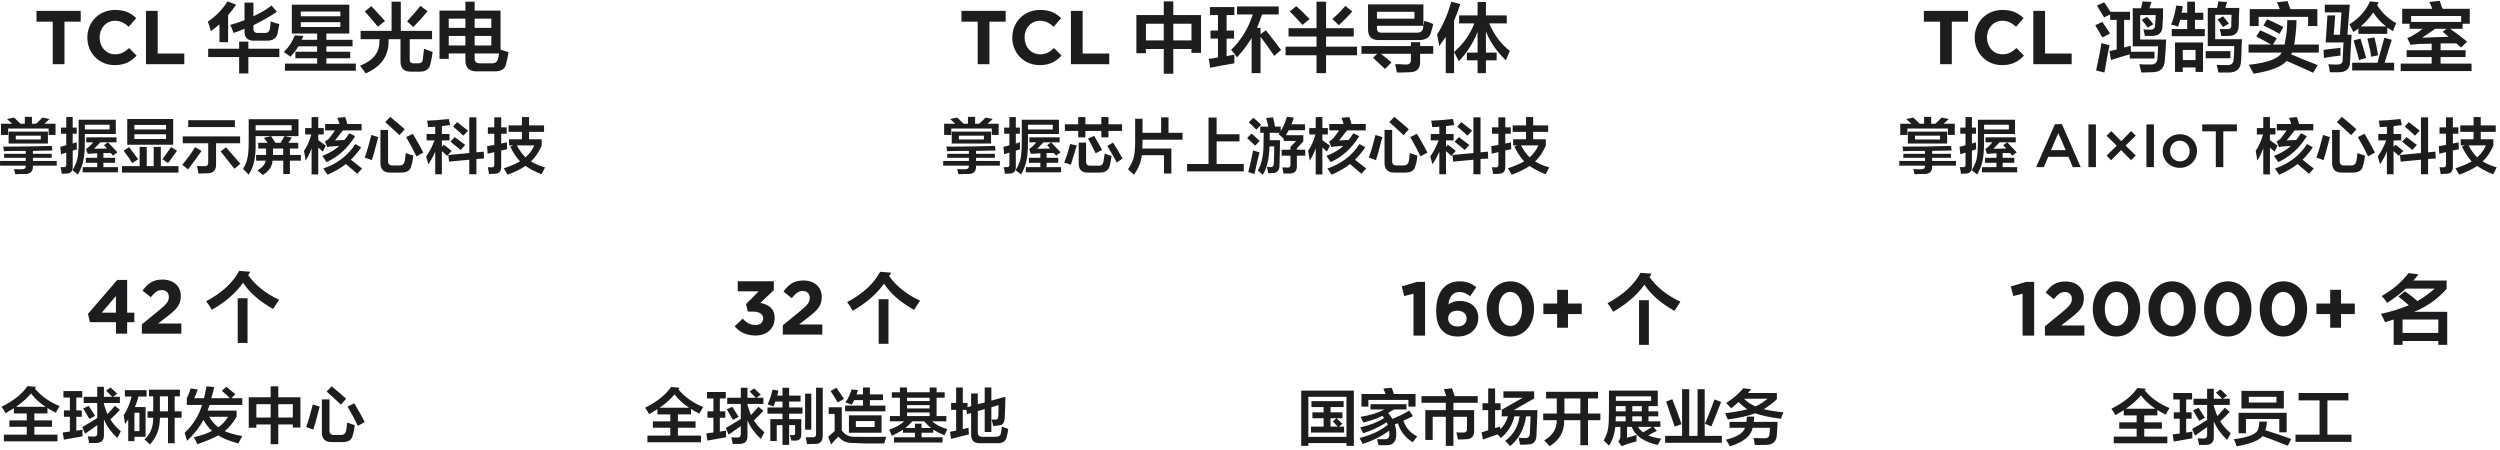 <svg 
 xmlns="http://www.w3.org/2000/svg"
 xmlns:xlink="http://www.w3.org/1999/xlink"
 width="656px" height="118px">
<path fill-rule="evenodd"  fill="rgb(29, 29, 31)"
 d="M650.945,36.536 L654.257,36.536 L654.257,38.223 C653.465,40.016 652.528,41.391 651.445,42.349 C652.445,42.974 653.673,43.495 655.132,43.911 C655.048,44.119 654.903,44.432 654.695,44.849 C654.486,45.224 654.320,45.515 654.195,45.724 C652.528,45.057 651.132,44.328 650.007,43.536 C648.965,44.286 647.403,45.057 645.320,45.849 C645.028,45.307 644.695,44.744 644.320,44.161 C646.070,43.578 647.486,42.974 648.570,42.349 C647.611,41.308 646.757,40.016 646.007,38.474 L646.757,38.161 L645.695,38.161 L645.695,36.536 L649.070,36.536 L649.070,34.599 L645.570,34.599 L645.570,32.911 L649.070,32.911 L649.070,30.724 L650.945,30.724 L650.945,32.911 L654.882,32.911 L654.882,34.599 L650.945,34.599 L650.945,36.536 ZM647.757,38.161 C648.382,39.370 649.132,40.411 650.007,41.286 C651.007,40.411 651.778,39.370 652.320,38.161 L647.757,38.161 ZM629.943,16.692 L638.068,16.692 L638.068,14.974 L631.506,14.974 L631.506,13.177 L638.068,13.177 L638.068,11.458 L634.709,11.536 C633.927,11.589 633.197,11.667 632.521,11.770 L631.662,9.974 C632.234,9.817 632.781,9.557 633.302,9.192 C634.135,8.724 634.943,8.177 635.724,7.552 L632.287,7.552 L632.287,6.224 L630.334,6.224 L630.334,2.317 L638.224,2.317 C638.015,1.692 637.755,1.094 637.443,0.521 L640.177,0.208 C640.229,0.364 640.307,0.599 640.412,0.912 C640.619,1.536 640.802,2.005 640.959,2.317 L648.068,2.317 L648.068,6.224 L646.193,6.224 L646.193,7.552 L642.912,7.552 C643.432,7.917 644.187,8.464 645.177,9.192 C646.115,9.922 646.844,10.495 647.365,10.912 L645.802,12.474 L644.552,11.380 L640.412,11.380 L640.412,13.177 L646.974,13.177 L646.974,14.974 L640.412,14.974 L640.412,16.692 L648.537,16.692 L648.537,18.646 L629.943,18.646 L629.943,16.692 ZM645.802,5.755 L645.802,4.192 L632.677,4.192 L632.677,5.755 L645.802,5.755 ZM642.521,9.661 L640.959,8.333 L641.974,7.552 L639.006,7.552 C638.484,7.917 638.302,8.047 638.459,7.943 C637.209,8.777 636.244,9.427 635.568,9.896 C637.859,9.792 640.177,9.714 642.521,9.661 ZM630.070,32.849 C629.486,32.891 628.820,32.974 628.070,33.099 L628.070,35.161 L630.070,35.161 L630.070,36.849 L628.070,36.849 L628.070,38.536 L628.570,37.974 C628.778,38.141 629.132,38.411 629.632,38.786 C630.090,39.161 630.423,39.433 630.632,39.599 L629.445,40.911 C628.903,40.370 628.445,39.953 628.070,39.662 L628.070,45.724 L626.320,45.724 L626.320,39.787 C625.820,40.995 625.215,42.099 624.507,43.098 L623.945,41.036 C624.778,39.912 625.507,38.516 626.132,36.849 L624.070,36.849 L624.070,35.161 L626.320,35.161 L626.320,33.224 C625.778,33.308 625.153,33.348 624.445,33.348 C624.403,32.766 624.320,32.203 624.195,31.661 C625.736,31.620 627.632,31.474 629.882,31.224 L630.257,32.849 C630.215,32.849 630.153,32.849 630.070,32.849 ZM627.912,8.177 C627.390,7.865 626.896,7.552 626.427,7.239 L626.427,8.880 L618.849,8.880 L618.849,7.474 C618.693,7.578 618.484,7.735 618.224,7.943 C617.912,8.151 617.677,8.308 617.521,8.412 C617.469,8.255 617.365,8.047 617.209,7.786 C617.104,7.578 616.869,7.110 616.506,6.380 C619.005,4.817 620.802,2.813 621.896,0.364 L624.162,0.599 L623.771,1.380 C625.072,3.412 626.740,4.974 628.771,6.068 C628.459,6.745 628.172,7.448 627.912,8.177 ZM622.755,3.255 C621.922,4.505 620.828,5.729 619.474,6.927 L626.115,6.927 C624.812,5.990 623.693,4.766 622.755,3.255 ZM617.052,9.114 C616.896,12.188 616.766,14.479 616.662,15.989 C616.713,18.021 615.672,19.009 613.537,18.958 C612.756,18.958 612.025,18.958 611.349,18.958 C611.297,18.281 611.166,17.578 610.959,16.849 C611.271,16.849 611.687,16.874 612.209,16.927 C612.677,16.927 613.041,16.927 613.302,16.927 C614.291,16.927 614.760,16.511 614.709,15.677 C614.760,15.104 614.812,14.036 614.865,12.474 C614.916,11.849 614.943,11.407 614.943,11.146 L610.255,11.146 L610.724,4.036 L612.756,4.036 L612.365,9.114 L614.005,9.114 L614.396,3.255 L610.021,3.255 L610.021,1.224 L616.584,1.224 L615.959,9.114 L617.052,9.114 ZM610.724,12.943 C612.182,12.786 613.328,12.657 614.162,12.552 C614.109,13.282 614.109,13.958 614.162,14.583 C612.650,14.739 611.193,14.948 609.787,15.208 L609.709,13.099 C609.916,13.048 610.255,12.995 610.724,12.943 ZM611.070,37.099 C610.528,39.308 610.070,40.954 609.695,42.037 C609.320,41.870 608.695,41.641 607.820,41.349 C608.361,39.891 608.945,37.911 609.570,35.411 L611.382,35.974 C611.298,36.224 611.195,36.599 611.070,37.099 ZM601.193,14.270 C601.766,14.479 602.703,14.870 604.005,15.443 C606.037,16.224 607.416,16.770 608.146,17.083 L606.974,19.114 C606.765,19.009 606.453,18.853 606.037,18.646 C603.537,17.552 601.531,16.667 600.021,15.989 C598.719,17.500 595.828,18.619 591.349,19.349 C591.193,19.088 590.984,18.697 590.724,18.177 C590.463,17.656 590.256,17.265 590.099,17.005 C595.099,16.432 597.963,15.365 598.693,13.802 L590.021,13.802 L590.021,11.692 L595.959,11.692 C594.291,10.755 592.990,10.052 592.052,9.583 L593.068,7.943 C594.318,8.464 595.775,9.167 597.443,10.052 L596.427,11.692 L599.474,11.692 C599.578,11.380 599.631,11.068 599.631,10.755 C599.994,9.089 600.177,7.266 600.177,5.286 L602.599,5.286 C602.599,6.745 602.443,8.620 602.130,10.912 L601.974,11.692 L608.459,11.692 L608.459,13.802 L601.427,13.802 C601.375,13.958 601.297,14.114 601.193,14.270 ZM599.162,7.083 L598.146,8.880 C596.687,8.047 595.281,7.317 593.927,6.692 L594.865,5.052 C595.541,5.313 596.505,5.755 597.756,6.380 C598.380,6.692 598.849,6.927 599.162,7.083 ZM605.646,4.427 L592.677,4.427 L592.677,6.848 L590.334,6.848 L590.334,2.395 L598.224,2.395 C598.016,1.771 597.756,1.173 597.443,0.599 L600.255,0.286 C600.307,0.443 600.385,0.677 600.490,0.990 C600.697,1.614 600.880,2.083 601.037,2.395 L608.068,2.395 L608.068,6.848 L605.646,6.848 L605.646,4.427 ZM584.865,6.224 L583.302,7.083 C583.146,6.876 582.912,6.536 582.599,6.068 C582.287,5.651 582.052,5.339 581.896,5.130 L583.302,4.270 L583.380,4.349 C584.109,5.182 584.604,5.808 584.865,6.224 ZM588.302,10.286 C588.302,10.547 588.275,10.964 588.224,11.536 C588.172,13.933 588.119,15.339 588.068,15.755 C588.068,17.943 586.974,19.036 584.787,19.036 C583.953,19.036 583.068,19.036 582.130,19.036 C582.078,18.827 582.000,18.489 581.896,18.021 C581.791,17.603 581.713,17.265 581.662,17.005 C582.338,17.056 583.250,17.083 584.396,17.083 C585.541,17.135 586.115,16.563 586.115,15.365 C586.219,14.376 586.271,13.282 586.271,12.083 L579.318,12.083 L579.318,2.083 L581.740,2.083 C581.844,1.771 581.947,1.251 582.052,0.521 C582.052,0.469 582.052,0.417 582.052,0.364 L584.396,0.521 C584.240,0.990 584.084,1.511 583.927,2.083 L587.599,2.083 C587.494,4.220 587.443,5.782 587.443,6.770 C587.390,8.490 586.557,9.376 584.943,9.427 C584.265,9.427 583.562,9.427 582.834,9.427 C582.781,8.802 582.650,8.204 582.443,7.630 C583.276,7.630 583.953,7.630 584.474,7.630 C585.203,7.682 585.541,7.344 585.490,6.614 C585.490,6.407 585.490,6.068 585.490,5.599 C585.541,4.817 585.568,4.245 585.568,3.880 L581.271,3.880 L581.271,10.286 L588.302,10.286 ZM585.255,15.286 L578.771,15.286 L578.771,13.412 L585.255,13.412 L585.255,15.286 ZM569.865,7.630 L573.927,7.630 L573.927,5.208 L572.052,5.208 C572.052,5.313 572.026,5.443 571.974,5.599 C571.869,5.912 571.713,6.380 571.506,7.005 C570.932,6.745 570.334,6.563 569.709,6.458 C570.334,4.948 570.775,3.282 571.037,1.458 L572.755,1.614 C572.703,2.239 572.599,2.813 572.443,3.333 L573.927,3.333 L573.927,0.443 L575.959,0.443 L575.959,3.333 L578.146,3.333 L578.146,5.208 L575.959,5.208 L575.959,7.630 L578.537,7.630 L578.537,9.505 L569.865,9.505 L569.865,7.630 ZM563.537,7.239 C563.172,6.667 562.651,5.990 561.974,5.208 L563.380,4.427 C564.109,5.157 564.656,5.808 565.021,6.380 L563.537,7.239 ZM564.552,18.958 C563.615,19.009 562.729,19.036 561.896,19.036 C561.740,18.359 561.557,17.630 561.349,16.849 C561.922,16.900 562.885,16.927 564.240,16.927 C565.490,16.978 566.115,16.407 566.115,15.208 C566.219,14.063 566.271,13.048 566.271,12.161 L559.630,12.161 L559.630,2.161 L561.818,2.161 C561.922,1.745 562.052,1.146 562.209,0.364 L564.552,0.521 C564.447,0.886 564.266,1.433 564.006,2.161 L567.599,2.161 C567.599,3.829 567.547,5.364 567.443,6.770 C567.443,8.490 566.557,9.376 564.787,9.427 C564.213,9.427 563.562,9.427 562.834,9.427 C562.781,9.114 562.677,8.673 562.521,8.099 C562.469,7.943 562.443,7.813 562.443,7.708 C562.859,7.761 563.484,7.786 564.318,7.786 C565.099,7.786 565.490,7.396 565.490,6.614 C565.594,5.573 565.646,4.688 565.646,3.958 L561.584,3.958 L561.584,10.365 L568.380,10.365 C568.380,10.469 568.380,10.599 568.380,10.755 C568.276,12.943 568.172,14.557 568.068,15.599 C568.016,17.890 566.844,19.009 564.552,18.958 ZM565.334,15.365 L558.849,15.365 L558.849,14.270 C558.537,14.376 558.068,14.505 557.443,14.661 C555.828,15.183 554.656,15.548 553.927,15.755 L553.537,13.412 C553.797,13.360 554.265,13.255 554.943,13.099 C555.151,13.048 555.307,13.021 555.412,13.021 L555.412,5.208 L553.693,5.208 L553.693,3.802 L552.130,4.583 C551.974,4.323 551.713,3.907 551.349,3.333 C550.881,2.500 550.515,1.876 550.255,1.458 L552.130,0.599 C552.756,1.485 553.302,2.317 553.771,3.099 L558.927,3.099 L558.927,5.208 L557.365,5.208 L557.365,12.474 L559.084,12.005 L559.162,13.568 L565.334,13.568 L565.334,15.365 ZM553.068,7.865 C553.328,8.282 553.537,8.595 553.693,8.802 L551.662,9.817 C551.505,9.610 551.297,9.245 551.037,8.724 C550.463,7.786 550.047,7.083 549.787,6.614 L551.662,5.755 C551.974,6.224 552.443,6.927 553.068,7.865 ZM549.971,43.849 L548.003,43.849 L548.003,32.646 L549.971,32.646 L549.971,43.849 ZM536.584,85.625 L541.245,81.803 C542.985,80.363 543.665,79.604 543.665,78.443 C543.665,77.263 542.885,76.623 541.785,76.623 C540.705,76.623 539.965,77.223 538.925,78.503 L536.764,76.763 C538.144,74.883 539.485,73.863 541.985,73.863 C544.886,73.863 546.806,75.563 546.806,78.183 L546.806,78.223 C546.806,80.564 545.606,81.723 543.125,83.644 L540.845,85.404 L546.946,85.404 L546.946,88.065 L536.584,88.065 L536.584,85.625 ZM542.757,41.144 L537.460,41.144 L536.307,43.849 L534.291,43.849 L539.220,32.566 L541.045,32.566 L545.974,43.849 L543.894,43.849 L542.757,41.144 ZM540.100,34.918 L538.180,39.400 L542.037,39.400 L540.100,34.918 ZM533.540,2.847 L536.621,2.847 L536.621,14.048 L543.602,14.048 L543.602,16.849 L533.540,16.849 L533.540,2.847 ZM533.765,88.065 L530.725,88.065 L530.725,77.083 L528.284,77.683 L527.644,75.162 L531.665,73.962 L533.765,73.962 L533.765,88.065 ZM525.442,14.249 C527.042,14.249 528.022,13.609 529.122,12.608 L531.082,14.588 C529.642,16.129 528.042,17.089 525.342,17.089 C521.221,17.089 518.160,13.908 518.160,9.888 L518.160,9.848 C518.160,5.867 521.161,2.607 525.461,2.607 C528.102,2.607 529.682,3.487 530.982,4.767 L529.022,7.027 C527.942,6.047 526.842,5.447 525.442,5.447 C523.081,5.447 521.381,7.407 521.381,9.808 L521.381,9.848 C521.381,12.248 523.041,14.249 525.442,14.249 ZM518.498,35.099 L517.435,35.099 L517.435,37.661 C517.561,37.620 517.748,37.558 517.998,37.474 C518.206,37.433 518.373,37.391 518.498,37.349 C518.498,38.223 518.519,38.828 518.561,39.161 C518.144,39.286 517.769,39.411 517.435,39.537 L517.435,43.786 C517.435,44.911 516.935,45.494 515.936,45.536 C515.436,45.577 514.976,45.599 514.561,45.599 C514.519,45.432 514.477,45.140 514.436,44.724 C514.352,44.349 514.289,44.057 514.248,43.849 C514.498,43.849 514.811,43.849 515.186,43.849 C515.560,43.890 515.748,43.683 515.748,43.224 L515.748,40.036 L514.373,40.474 L514.185,38.536 C514.727,38.411 515.248,38.266 515.748,38.099 L515.748,35.099 L514.373,35.099 L514.373,33.474 L515.748,33.474 L515.748,30.724 L517.435,30.724 L517.435,33.474 L518.498,33.474 L518.498,35.099 ZM512.162,16.849 L509.081,16.849 L509.081,5.687 L504.820,5.687 L504.820,2.847 L516.422,2.847 L516.422,5.687 L512.162,5.687 L512.162,16.849 ZM504.873,30.661 L506.748,30.661 L506.748,32.474 L507.811,32.474 C508.644,31.724 509.206,31.183 509.498,30.849 L511.373,31.224 C511.123,31.474 510.664,31.891 509.998,32.474 L512.936,32.474 L512.936,35.411 L511.123,35.411 L511.123,33.724 L500.498,33.724 L500.498,35.411 L498.623,35.411 L498.623,32.474 L501.560,32.474 C501.394,32.349 501.164,32.140 500.873,31.849 C500.581,31.558 500.352,31.349 500.186,31.224 L502.061,30.849 C502.393,31.141 502.956,31.683 503.748,32.474 L504.873,32.474 L504.873,30.661 ZM510.935,34.536 L510.935,37.661 L500.623,37.661 L500.623,34.536 L510.935,34.536 ZM502.498,36.599 L509.061,36.599 L509.061,35.599 L502.498,35.599 L502.498,36.599 ZM505.123,41.411 L499.436,41.411 L499.436,40.349 L505.123,40.349 L505.123,39.599 C504.498,39.599 503.561,39.599 502.311,39.599 C501.019,39.641 500.039,39.662 499.373,39.662 C499.373,39.245 499.311,38.849 499.185,38.474 C503.936,38.474 508.186,38.411 511.936,38.286 L512.123,39.474 C511.581,39.516 510.727,39.537 509.561,39.537 C508.436,39.578 507.581,39.599 506.998,39.599 L506.998,40.349 L511.936,40.349 L511.936,41.411 L506.998,41.411 L506.998,42.224 L513.248,42.224 L513.248,43.474 L506.998,43.474 L506.998,43.661 C507.039,44.952 506.394,45.620 505.061,45.661 C504.810,45.661 504.394,45.661 503.810,45.661 C503.186,45.702 502.706,45.724 502.373,45.724 C502.331,45.473 502.248,45.119 502.123,44.662 C502.081,44.537 502.061,44.432 502.061,44.349 C502.351,44.349 502.727,44.369 503.186,44.412 C503.602,44.412 503.914,44.412 504.123,44.412 C504.831,44.412 505.164,44.099 505.123,43.474 L498.373,43.474 L498.373,42.224 L505.123,42.224 L505.123,41.411 ZM468.002,108.190 C467.835,108.482 467.627,109.002 467.377,109.752 C467.335,109.794 467.314,109.836 467.314,109.877 C464.355,109.502 462.105,109.024 460.564,108.440 C458.855,109.107 456.460,109.648 453.377,110.065 C453.335,109.982 453.272,109.836 453.189,109.627 C452.939,109.086 452.772,108.690 452.689,108.440 C455.230,108.106 457.168,107.752 458.502,107.377 C457.710,106.877 456.939,106.252 456.189,105.502 C455.939,105.752 455.480,106.149 454.814,106.689 C454.564,106.857 454.377,107.002 454.252,107.127 C454.043,106.877 453.710,106.524 453.252,106.065 C453.085,105.899 452.980,105.794 452.939,105.752 C454.814,104.544 456.314,103.252 457.439,101.877 L459.502,102.127 C459.377,102.252 459.189,102.482 458.939,102.815 C458.814,102.940 458.730,103.044 458.689,103.127 L466.252,103.127 L466.252,104.752 C465.127,105.794 463.980,106.669 462.814,107.377 C464.189,107.711 465.918,107.981 468.002,108.190 ZM463.814,104.627 L457.627,104.627 C458.460,105.461 459.460,106.127 460.627,106.627 C461.502,106.294 462.564,105.627 463.814,104.627 ZM436.939,114.377 L441.377,114.377 L441.377,102.127 L443.252,102.127 L443.252,114.377 L445.439,114.377 L445.439,102.127 L447.314,102.127 L447.314,114.377 L451.814,114.377 L451.814,116.190 L436.939,116.190 L436.939,114.377 ZM449.064,111.877 L447.377,111.190 C448.293,109.107 449.127,106.982 449.877,104.814 L451.627,105.440 C451.543,105.606 451.439,105.877 451.314,106.252 C450.272,108.961 449.522,110.836 449.064,111.877 ZM437.189,105.377 L438.814,104.752 C439.522,106.502 440.335,108.690 441.252,111.315 L439.439,111.939 C438.689,109.690 437.939,107.502 437.189,105.377 ZM439.386,81.580 C435.843,79.602 433.214,77.310 431.495,74.706 C429.568,77.414 426.833,79.784 423.292,81.815 C423.136,81.555 422.901,81.164 422.589,80.643 C422.224,80.123 421.964,79.758 421.808,79.549 C425.921,77.362 428.812,74.706 430.479,71.580 L433.370,71.815 C433.265,71.971 433.136,72.206 432.979,72.518 C432.874,72.571 432.823,72.623 432.823,72.674 C434.749,75.383 437.458,77.545 440.948,79.159 C440.218,80.252 439.698,81.060 439.386,81.580 ZM432.667,78.768 L432.667,90.486 L430.089,90.486 L430.089,78.768 L432.667,78.768 ZM422.189,108.315 L422.189,102.502 L435.002,102.502 L435.002,106.565 L432.564,106.565 L432.564,107.940 L435.127,107.940 L435.127,109.252 L432.564,109.252 L432.564,110.565 L435.689,110.565 L435.689,112.002 L433.877,112.002 L434.752,113.065 C434.543,113.190 434.168,113.377 433.627,113.627 C433.127,113.919 432.752,114.127 432.502,114.252 C433.252,114.586 434.377,114.877 435.877,115.127 C435.793,115.293 435.647,115.565 435.439,115.940 C435.230,116.314 435.085,116.585 435.002,116.752 C431.418,116.002 429.127,114.419 428.127,112.002 L426.939,112.002 L426.939,114.877 L429.439,114.127 C429.439,114.252 429.439,114.439 429.439,114.690 C429.397,115.147 429.397,115.522 429.439,115.815 C428.939,115.940 428.252,116.127 427.377,116.377 C427.168,116.460 427.002,116.523 426.877,116.564 C426.293,116.773 425.835,116.940 425.502,117.065 L424.627,115.815 C425.043,115.397 425.230,114.877 425.189,114.252 L425.189,112.002 L423.877,112.002 C423.668,113.919 423.105,115.565 422.189,116.940 C421.730,116.480 421.272,116.023 420.814,115.565 C421.397,114.524 421.772,113.524 421.939,112.565 C422.105,111.648 422.189,110.232 422.189,108.315 ZM431.127,113.440 C432.127,112.899 432.918,112.419 433.502,112.002 L429.814,112.002 C430.189,112.586 430.627,113.065 431.127,113.440 ZM428.314,110.565 L430.814,110.565 L430.814,109.252 L428.314,109.252 L428.314,110.565 ZM428.314,107.940 L430.814,107.940 L430.814,106.565 L428.314,106.565 L428.314,107.940 ZM433.252,105.190 L433.252,104.002 L424.002,104.002 L424.002,105.190 L433.252,105.190 ZM424.002,106.565 L424.002,107.940 L426.564,107.940 L426.564,106.565 L424.002,106.565 ZM426.564,110.565 L426.564,109.252 L424.002,109.252 L423.939,110.565 L426.564,110.565 ZM416.689,116.814 L414.689,116.814 L414.689,110.252 L410.439,110.252 C410.522,113.211 409.252,115.481 406.627,117.065 C406.502,116.898 406.272,116.648 405.939,116.314 C405.605,115.981 405.355,115.731 405.189,115.565 C407.397,114.314 408.502,112.544 408.502,110.252 L404.939,110.252 L404.939,108.502 L408.502,108.502 L408.502,104.564 L405.689,104.564 L405.689,102.815 L419.314,102.815 L419.314,104.564 L416.689,104.564 L416.689,108.502 L419.939,108.502 L419.939,110.252 L416.689,110.252 L416.689,116.814 ZM414.689,104.564 L410.502,104.564 L410.502,108.502 L414.689,108.502 L414.689,104.564 ZM411.438,86.005 L408.598,86.005 L408.598,82.404 L404.977,82.404 L404.977,79.643 L408.598,79.643 L408.598,76.043 L411.438,76.043 L411.438,79.643 L415.059,79.643 L415.059,82.404 L411.438,82.404 L411.438,86.005 ZM406.053,44.849 C405.844,45.224 405.678,45.515 405.553,45.724 C403.886,45.057 402.491,44.328 401.366,43.536 C400.324,44.286 398.761,45.057 396.678,45.849 C396.386,45.307 396.053,44.744 395.678,44.161 C397.428,43.578 398.844,42.974 399.928,42.349 C398.969,41.308 398.116,40.016 397.366,38.474 L398.116,38.161 L397.053,38.161 L397.053,36.536 L400.428,36.536 L400.428,34.599 L396.928,34.599 L396.928,32.911 L400.428,32.911 L400.428,30.724 L402.303,30.724 L402.303,32.911 L406.241,32.911 L406.241,34.599 L402.303,34.599 L402.303,36.536 L405.616,36.536 L405.616,38.223 C404.824,40.016 403.886,41.391 402.803,42.349 C403.803,42.974 405.032,43.495 406.491,43.911 C406.407,44.119 406.261,44.432 406.053,44.849 ZM403.678,38.161 L399.116,38.161 C399.741,39.370 400.491,40.411 401.366,41.286 C402.366,40.411 403.136,39.370 403.678,38.161 ZM394.991,43.661 C395.032,44.911 394.491,45.557 393.366,45.599 C392.824,45.640 392.303,45.661 391.803,45.661 C391.761,45.411 391.699,45.057 391.616,44.599 C391.532,44.224 391.491,43.974 391.491,43.849 C391.616,43.890 391.969,43.911 392.553,43.911 C393.011,43.911 393.219,43.641 393.178,43.098 L393.178,39.912 L391.428,40.349 L391.303,38.349 C391.594,38.307 392.094,38.223 392.803,38.099 C392.969,38.058 393.094,38.036 393.178,38.036 L393.178,35.099 L391.491,35.099 L391.491,33.411 L393.178,33.411 L393.178,30.786 L394.991,30.786 L394.991,33.411 L396.428,33.411 L396.428,35.099 L394.991,35.099 L394.991,37.661 L396.491,37.349 C396.491,37.974 396.511,38.579 396.553,39.161 C396.053,39.245 395.532,39.349 394.991,39.474 L394.991,43.661 ZM395.845,14.192 C395.740,14.349 395.506,14.896 395.142,15.833 C392.693,13.490 390.949,10.964 389.908,8.255 L389.908,13.802 L392.720,13.802 L392.720,15.833 L389.908,15.833 L389.908,19.192 L387.720,19.192 L387.720,15.833 L384.908,15.833 L384.908,13.802 L387.720,13.802 L387.720,8.333 C386.626,11.198 384.986,13.776 382.798,16.068 C382.537,15.599 382.121,14.792 381.548,13.646 C383.996,11.511 385.767,9.011 386.861,6.146 L382.876,6.146 L382.876,4.036 L387.720,4.036 L387.720,0.521 L389.908,0.521 L389.908,4.036 L395.376,4.036 L395.376,6.146 L390.767,6.146 C392.068,9.167 393.865,11.563 396.158,13.333 C396.105,13.490 396.001,13.776 395.845,14.192 ZM379.361,19.192 L379.361,9.661 C379.256,9.817 379.100,10.052 378.892,10.365 C378.683,10.677 378.267,11.251 377.642,12.083 C377.590,11.563 377.459,10.808 377.251,9.817 C377.199,9.454 377.146,9.192 377.095,9.036 C378.605,6.692 379.855,3.829 380.845,0.443 L383.189,1.068 C382.668,2.630 382.121,4.089 381.548,5.443 L381.548,13.646 L381.548,19.192 L379.361,19.192 ZM372.642,15.989 C372.746,18.021 371.756,19.009 369.673,18.958 C368.892,19.009 367.850,19.036 366.548,19.036 C366.496,18.724 366.392,18.203 366.236,17.474 C366.183,17.213 366.131,17.005 366.080,16.849 C366.340,16.849 366.730,16.849 367.251,16.849 C367.876,16.900 368.345,16.927 368.658,16.927 C369.803,17.031 370.324,16.536 370.220,15.443 L370.220,14.114 L362.330,14.114 C362.902,14.532 363.683,15.157 364.673,15.989 C364.881,16.146 365.037,16.276 365.142,16.380 L363.423,18.099 C362.902,17.578 362.043,16.770 360.845,15.677 C360.584,15.417 360.402,15.235 360.298,15.130 L361.392,14.114 L357.251,14.114 L357.251,12.083 L370.220,12.083 L370.220,11.068 L372.642,11.068 L372.642,12.083 L376.080,12.083 L376.080,14.114 L372.642,14.114 L372.642,15.989 ZM375.455,8.646 C375.090,9.948 373.943,10.573 372.017,10.521 L361.861,10.521 C359.881,10.573 358.918,9.583 358.970,7.552 L358.970,1.146 L373.501,1.146 L373.501,6.770 L361.314,6.770 L361.314,7.161 C361.209,8.204 361.705,8.673 362.798,8.568 L371.470,8.568 C372.668,8.673 373.318,8.230 373.423,7.239 L373.501,6.770 C373.605,6.355 373.683,5.912 373.736,5.443 C373.943,5.547 374.256,5.651 374.673,5.755 C374.933,5.860 375.402,6.042 376.080,6.302 C376.027,6.511 375.949,6.823 375.845,7.239 C375.793,7.448 375.662,7.917 375.455,8.646 ZM361.314,4.896 L371.158,4.896 L371.158,3.099 L361.314,3.099 L361.314,4.896 ZM347.955,19.192 L345.454,19.192 L345.454,14.505 L337.330,14.505 L337.330,12.239 L345.454,12.239 L345.454,9.583 L338.111,9.583 L338.111,7.396 L345.454,7.396 L345.454,0.443 L347.955,0.443 L347.955,7.396 L355.220,7.396 L355.220,9.583 L347.955,9.583 L347.955,12.239 L356.080,12.239 L356.080,14.505 L347.955,14.505 L347.955,19.192 ZM349.595,4.974 C350.636,4.142 351.783,2.995 353.033,1.536 L354.829,3.021 C353.892,4.114 352.720,5.313 351.314,6.614 L349.595,4.974 ZM340.845,5.521 C339.803,4.376 338.996,3.542 338.423,3.021 L340.142,1.614 C340.506,1.979 341.105,2.526 341.939,3.255 C342.668,4.036 343.240,4.610 343.658,4.974 L341.783,6.536 C341.574,6.329 341.261,5.990 340.845,5.521 ZM330.767,8.958 L332.173,7.943 C332.849,8.829 333.761,10.000 334.908,11.458 C335.428,12.188 335.845,12.735 336.158,13.099 L334.361,14.661 C333.006,12.683 331.808,11.016 330.767,9.661 L330.767,19.192 L328.423,19.192 L328.423,9.974 C327.433,11.641 326.158,13.333 324.595,15.052 C324.543,14.948 324.439,14.818 324.283,14.661 C324.074,14.245 323.658,13.724 323.033,13.099 C325.636,10.599 327.537,7.500 328.736,3.802 L324.595,3.802 L324.595,1.692 L335.533,1.692 L335.533,3.802 L331.158,3.802 C330.740,5.052 330.298,6.224 329.830,7.317 L330.767,7.317 L330.767,8.958 ZM321.861,8.021 L323.814,8.021 L323.814,10.130 L321.861,10.130 L321.861,14.739 C322.068,14.688 322.433,14.610 322.954,14.505 C323.371,14.454 323.683,14.401 323.892,14.349 C323.892,15.183 323.892,15.938 323.892,16.614 C321.131,17.083 319.021,17.474 317.564,17.787 L317.173,15.443 C317.433,15.391 317.824,15.339 318.345,15.286 C318.918,15.183 319.334,15.104 319.595,15.052 L319.595,10.130 L317.642,10.130 L317.642,8.021 L319.595,8.021 L319.595,3.958 L317.486,3.958 L317.486,1.849 L323.892,1.849 L323.892,3.958 L321.861,3.958 L321.861,8.021 ZM319.241,30.849 L319.241,35.224 L325.241,35.224 L325.241,37.099 L319.241,37.099 L319.241,43.036 L326.366,43.036 L326.366,44.974 L311.491,44.974 L311.491,43.036 L317.116,43.036 L317.116,30.849 L319.241,30.849 ZM312.642,12.865 L307.876,12.865 L307.876,19.349 L305.376,19.349 L305.376,12.865 L300.689,12.865 L300.689,13.958 L298.189,13.958 L298.189,3.958 L305.376,3.958 L305.376,0.364 L307.876,0.364 L307.876,3.958 L315.142,3.958 L315.142,13.880 L312.642,13.880 L312.642,12.865 ZM305.376,6.224 L300.689,6.224 L300.689,10.599 L305.376,10.599 L305.376,6.224 ZM312.642,6.224 L307.876,6.224 L307.876,10.599 L312.642,10.599 L312.642,6.224 ZM299.803,31.161 L299.803,34.849 L304.678,34.849 L304.678,30.786 L306.616,30.786 L306.616,34.849 L310.303,34.849 L310.303,36.661 L299.803,36.661 L299.803,36.974 C299.803,37.683 299.782,38.349 299.741,38.974 L307.366,38.974 L307.366,45.536 L305.428,45.536 L305.428,40.724 L299.616,40.724 C299.449,42.433 298.761,44.140 297.553,45.849 C296.969,45.349 296.449,44.869 295.991,44.412 C296.741,43.329 297.241,42.287 297.491,41.286 C297.741,40.328 297.866,38.891 297.866,36.974 L297.866,31.161 L299.803,31.161 ZM290.553,38.286 L292.053,37.412 C292.803,38.536 293.636,39.933 294.553,41.599 L293.053,42.661 C292.303,41.245 291.469,39.787 290.553,38.286 ZM290.866,36.036 L288.991,36.036 L288.991,34.349 L284.803,34.349 L284.803,36.036 L282.928,36.036 L282.928,34.349 L279.428,34.349 L279.428,32.599 L282.928,32.599 L282.928,30.724 L284.803,30.724 L284.803,32.599 L288.991,32.599 L288.991,30.724 L290.866,30.724 L290.866,32.599 L294.428,32.599 L294.428,34.349 L290.866,34.349 L290.866,36.036 ZM281.005,2.847 L284.085,2.847 L284.085,14.048 L291.067,14.048 L291.067,16.849 L281.005,16.849 L281.005,2.847 ZM282.553,38.161 C282.053,39.828 281.532,41.516 280.990,43.224 C280.449,43.016 279.866,42.828 279.241,42.661 C279.906,40.954 280.428,39.328 280.803,37.786 L282.553,38.161 ZM272.906,14.249 C274.506,14.249 275.487,13.609 276.587,12.608 L278.547,14.588 C277.107,16.129 275.507,17.089 272.806,17.089 C268.686,17.089 265.625,13.908 265.625,9.888 L265.625,9.848 C265.625,5.867 268.625,2.607 272.926,2.607 C275.567,2.607 277.147,3.487 278.447,4.767 L276.487,7.027 C275.407,6.047 274.306,5.447 272.906,5.447 C270.546,5.447 268.846,7.407 268.846,9.808 L268.846,9.848 C268.846,12.248 270.506,14.249 272.906,14.249 ZM266.553,30.724 L266.553,33.474 L267.616,33.474 L267.616,35.099 L266.553,35.099 L266.553,37.661 C266.678,37.620 266.865,37.558 267.116,37.474 C267.323,37.433 267.491,37.391 267.616,37.349 C267.616,38.223 267.636,38.828 267.678,39.161 C267.261,39.286 266.886,39.411 266.553,39.537 L266.553,43.786 C266.553,44.911 266.053,45.494 265.053,45.536 C264.553,45.577 264.094,45.599 263.678,45.599 C263.636,45.432 263.594,45.140 263.553,44.724 C263.469,44.349 263.407,44.057 263.366,43.849 C263.615,43.849 263.928,43.849 264.303,43.849 C264.678,43.890 264.866,43.683 264.866,43.224 L264.866,40.036 L263.491,40.474 L263.303,38.536 C263.844,38.411 264.366,38.266 264.866,38.099 L264.866,35.099 L263.491,35.099 L263.491,33.474 L264.866,33.474 L264.866,30.724 L266.553,30.724 ZM259.626,16.849 L256.546,16.849 L256.546,5.687 L252.285,5.687 L252.285,2.847 L263.887,2.847 L263.887,5.687 L259.626,5.687 L259.626,16.849 ZM253.991,32.474 L253.991,30.661 L255.866,30.661 L255.866,32.474 L256.928,32.474 C257.761,31.724 258.324,31.183 258.616,30.849 L260.491,31.224 C260.241,31.474 259.781,31.891 259.116,32.474 L262.053,32.474 L262.053,35.411 L260.241,35.411 L260.241,33.724 L249.615,33.724 L249.615,35.411 L247.740,35.411 L247.740,32.474 L250.678,32.474 C250.511,32.349 250.282,32.140 249.990,31.849 C249.699,31.558 249.469,31.349 249.303,31.224 L251.178,30.849 C251.511,31.141 252.074,31.683 252.865,32.474 L253.991,32.474 ZM260.053,34.536 L260.053,37.661 L249.741,37.661 L249.741,34.536 L260.053,34.536 ZM251.616,36.599 L258.178,36.599 L258.178,35.599 L251.616,35.599 L251.616,36.599 ZM254.240,41.411 L248.553,41.411 L248.553,40.349 L254.240,40.349 L254.240,39.599 C253.616,39.599 252.678,39.599 251.428,39.599 C250.136,39.641 249.157,39.662 248.491,39.662 C248.491,39.245 248.428,38.849 248.303,38.474 C253.053,38.474 257.303,38.411 261.053,38.286 L261.240,39.474 C260.699,39.516 259.844,39.537 258.678,39.537 C257.553,39.578 256.699,39.599 256.115,39.599 L256.115,40.349 L261.053,40.349 L261.053,41.411 L256.115,41.411 L256.115,42.224 L262.366,42.224 L262.366,43.474 L256.115,43.474 L256.115,43.661 C256.157,44.952 255.511,45.620 254.178,45.661 C253.928,45.661 253.511,45.661 252.928,45.661 C252.303,45.702 251.823,45.724 251.490,45.724 C251.449,45.473 251.366,45.119 251.241,44.662 C251.199,44.537 251.178,44.432 251.178,44.349 C251.469,44.349 251.844,44.369 252.303,44.412 C252.719,44.412 253.032,44.412 253.241,44.412 C253.949,44.412 254.282,44.099 254.240,43.474 L247.491,43.474 L247.491,42.224 L254.240,42.224 L254.240,41.411 ZM247.885,104.362 L245.760,104.362 L245.760,109.175 L248.322,109.175 L248.322,110.550 L244.572,110.550 C245.488,111.384 246.822,112.071 248.572,112.612 C248.488,112.779 248.363,113.050 248.197,113.424 C248.030,113.759 247.905,114.029 247.822,114.237 C246.655,113.737 245.676,113.237 244.885,112.737 L244.885,113.550 L241.822,113.550 L241.822,114.738 L247.322,114.738 L247.322,116.112 L234.572,116.112 L234.572,114.738 L240.072,114.738 L240.072,113.550 L236.947,113.550 L236.947,112.737 C236.155,113.279 235.176,113.821 234.010,114.362 C233.926,114.196 233.822,113.925 233.697,113.550 C233.530,113.217 233.405,112.946 233.322,112.737 C234.947,112.196 236.260,111.467 237.260,110.550 L233.510,110.550 L233.510,109.175 L236.135,109.175 L236.135,104.362 L234.010,104.362 L234.010,102.925 L236.135,102.925 L236.135,101.675 L238.010,101.675 L238.010,102.925 L243.947,102.925 L243.947,101.675 L245.760,101.675 L245.760,102.925 L247.885,102.925 L247.885,104.362 ZM243.947,104.362 L238.010,104.362 L238.010,105.238 L243.947,105.238 L243.947,104.362 ZM243.947,106.300 L238.010,106.300 L238.010,107.175 L243.947,107.175 L243.947,106.300 ZM243.947,108.237 L238.010,108.237 L238.010,109.175 L243.947,109.175 L243.947,108.237 ZM242.510,110.550 L239.385,110.550 C238.801,111.217 238.197,111.800 237.572,112.300 L240.072,112.300 L240.072,111.175 L241.822,111.175 L241.822,112.300 L244.322,112.300 C243.655,111.800 243.051,111.217 242.510,110.550 ZM239.856,81.315 C236.314,79.337 233.684,77.046 231.965,74.440 C230.038,77.149 227.304,79.518 223.762,81.550 C223.606,81.290 223.372,80.899 223.059,80.378 C222.694,79.858 222.434,79.493 222.278,79.284 C226.392,77.096 229.282,74.440 230.950,71.316 L233.840,71.550 C233.735,71.706 233.606,71.940 233.450,72.253 C233.345,72.305 233.294,72.358 233.294,72.409 C235.220,75.118 237.929,77.280 241.419,78.894 C240.689,79.987 240.169,80.795 239.856,81.315 ZM224.135,104.987 C223.968,105.362 223.760,105.759 223.510,106.174 C222.760,105.883 222.197,105.696 221.822,105.612 C222.530,104.654 223.072,103.508 223.447,102.175 L225.135,102.362 C225.093,102.446 225.051,102.571 225.010,102.738 C224.885,103.112 224.801,103.362 224.760,103.487 L226.447,103.487 L226.447,101.675 L228.260,101.675 L228.260,103.487 L231.697,103.487 L231.697,104.987 L228.260,104.987 L228.260,106.425 L232.322,106.425 L232.322,107.925 L221.760,107.925 L221.760,106.425 L226.447,106.425 L226.447,104.987 L224.135,104.987 ZM217.947,102.612 L219.447,101.737 C219.488,101.779 219.551,101.862 219.635,101.987 C220.468,103.154 221.072,104.050 221.447,104.675 L219.822,105.612 C219.280,104.654 218.655,103.654 217.947,102.612 ZM222.760,108.987 L231.322,108.987 L231.322,113.550 L222.760,113.550 L222.760,108.987 ZM224.572,112.050 L229.510,112.050 L229.510,110.487 L224.572,110.487 L224.572,112.050 ZM230.559,78.503 L233.137,78.503 L233.137,90.222 L230.559,90.222 L230.559,78.503 ZM217.447,108.612 L217.447,106.862 L220.885,106.862 L220.885,112.925 C221.635,114.092 222.780,114.654 224.322,114.612 C226.780,114.654 229.530,114.654 232.572,114.612 C232.405,115.028 232.238,115.549 232.072,116.175 C232.072,116.091 232.051,116.153 232.010,116.362 C229.718,116.362 228.030,116.362 226.947,116.362 C225.697,116.320 224.655,116.278 223.822,116.237 C222.155,116.278 220.885,115.715 220.010,114.550 C219.301,115.258 218.655,115.946 218.072,116.612 L217.322,114.612 C217.530,114.404 217.905,114.071 218.447,113.612 C218.697,113.404 218.885,113.237 219.010,113.112 L219.010,108.612 L217.447,108.612 ZM213.947,116.487 C213.697,116.487 213.363,116.487 212.947,116.487 C212.447,116.528 212.051,116.550 211.760,116.550 C211.676,115.925 211.572,115.320 211.447,114.738 C212.113,114.738 212.718,114.738 213.260,114.738 C213.885,114.779 214.176,114.466 214.135,113.800 L214.135,101.737 L215.885,101.737 L215.885,114.175 C215.926,115.715 215.280,116.487 213.947,116.487 ZM205.408,85.359 L210.068,81.539 C211.809,80.099 212.489,79.339 212.489,78.178 C212.489,76.998 211.709,76.358 210.609,76.358 C209.528,76.358 208.788,76.958 207.748,78.238 L205.588,76.498 C206.968,74.618 208.308,73.597 210.809,73.597 C213.709,73.597 215.629,75.298 215.629,77.918 L215.629,77.958 C215.629,80.299 214.429,81.459 211.949,83.379 L209.668,85.139 L215.769,85.139 L215.769,87.800 L205.408,87.800 L205.408,85.359 ZM207.072,101.737 L207.072,103.799 L210.072,103.799 L210.072,105.362 L207.072,105.362 L207.072,106.925 L210.572,106.925 L210.572,108.549 L207.072,108.549 L207.072,109.988 L210.260,109.988 L210.260,113.862 C210.260,114.987 209.822,115.570 208.947,115.612 C208.572,115.612 208.135,115.612 207.635,115.612 C207.593,115.403 207.510,115.070 207.385,114.612 C207.343,114.404 207.301,114.237 207.260,114.112 C207.385,114.154 207.655,114.175 208.072,114.175 C208.488,114.217 208.676,114.029 208.635,113.612 L208.635,111.550 L207.072,111.550 L207.072,116.737 L205.322,116.737 L205.322,111.550 L203.822,111.550 L203.822,115.737 L202.135,115.737 L202.135,109.988 L205.322,109.988 L205.322,108.549 L201.385,108.549 L201.385,106.925 L205.322,106.925 L205.322,105.362 L203.447,105.362 C203.322,105.779 203.155,106.217 202.947,106.675 C202.447,106.467 201.947,106.279 201.447,106.112 C202.072,104.654 202.488,103.362 202.697,102.237 L204.260,102.487 C204.218,102.612 204.176,102.822 204.135,103.112 C204.051,103.404 203.988,103.633 203.947,103.799 L205.322,103.799 L205.322,101.737 L207.072,101.737 ZM198.229,88.040 C195.708,88.040 193.968,87.039 192.768,85.619 L194.888,83.599 C195.848,84.679 196.849,85.279 198.269,85.279 C199.429,85.279 200.249,84.619 200.249,83.579 L200.249,83.539 C200.249,82.399 199.229,81.758 197.509,81.758 L196.229,81.758 L195.748,79.799 L199.089,76.438 L193.588,76.438 L193.588,73.798 L203.049,73.798 L203.049,76.118 L199.509,79.499 C201.409,79.819 203.270,80.819 203.270,83.419 L203.270,83.459 C203.270,86.099 201.349,88.040 198.229,88.040 ZM194.385,101.737 L196.135,101.737 L196.135,104.362 L198.322,104.362 C198.197,104.237 198.030,104.071 197.822,103.862 C197.322,103.362 196.947,102.987 196.697,102.738 L197.885,101.925 C198.635,102.591 199.218,103.134 199.635,103.549 L198.510,104.362 L200.322,104.362 L200.322,105.987 L196.135,105.987 L196.135,106.237 C196.176,106.321 196.218,106.467 196.260,106.675 C196.593,107.717 196.863,108.467 197.072,108.925 C197.322,108.674 197.676,108.279 198.135,107.737 C198.510,107.279 198.801,106.946 199.010,106.737 L200.322,107.800 C199.530,108.674 198.697,109.509 197.822,110.300 C198.488,111.384 199.405,112.425 200.572,113.424 C200.447,113.634 200.260,113.987 200.010,114.487 C199.843,114.779 199.718,115.008 199.635,115.175 C198.010,113.634 196.843,112.009 196.135,110.300 L196.135,114.237 C196.218,115.737 195.510,116.487 194.010,116.487 C193.635,116.487 193.051,116.487 192.260,116.487 C192.218,116.320 192.176,116.091 192.135,115.799 C192.010,115.300 191.926,114.945 191.885,114.738 C192.218,114.779 192.718,114.800 193.385,114.800 C194.093,114.841 194.426,114.509 194.385,113.800 L194.385,111.800 L191.197,114.050 L190.447,112.300 C191.488,111.717 192.801,110.924 194.385,109.925 L194.385,105.987 L190.822,105.987 L190.822,104.362 L194.385,104.362 L194.385,101.737 ZM192.697,107.613 C193.197,108.362 193.572,108.946 193.822,109.362 L192.322,110.175 C192.155,109.841 191.885,109.384 191.510,108.800 C191.176,108.175 190.905,107.717 190.697,107.425 L192.135,106.737 C192.260,106.946 192.447,107.237 192.697,107.613 ZM188.885,107.925 L190.322,107.925 L190.322,109.612 L188.885,109.612 L188.885,113.237 C189.093,113.196 189.405,113.154 189.822,113.112 C190.113,113.029 190.343,112.987 190.510,112.987 C190.510,113.612 190.510,114.196 190.510,114.738 C188.885,115.028 187.260,115.320 185.635,115.612 L185.322,113.737 C185.488,113.737 185.738,113.696 186.072,113.612 C186.572,113.571 186.947,113.530 187.197,113.487 L187.197,109.612 L185.635,109.612 L185.635,107.925 L187.197,107.925 L187.197,104.550 L185.510,104.550 L185.510,102.862 L190.447,102.862 L190.447,104.550 L188.885,104.550 L188.885,107.925 ZM183.635,108.299 C183.593,108.424 183.551,108.508 183.510,108.549 C183.426,108.508 183.280,108.424 183.072,108.299 C182.530,108.050 181.947,107.717 181.322,107.300 L181.322,108.737 L177.885,108.737 L177.885,110.550 L182.510,110.550 L182.510,112.237 L177.885,112.237 L177.885,114.300 L183.947,114.300 L183.947,116.050 L169.885,116.050 L169.885,114.300 L175.885,114.300 L175.885,112.237 L171.322,112.237 L171.322,110.550 L175.885,110.550 L175.885,108.737 L172.510,108.737 L172.510,107.362 C171.801,107.779 171.072,108.217 170.322,108.674 C170.238,108.508 170.072,108.217 169.822,107.800 C169.572,107.425 169.385,107.154 169.260,106.987 C172.426,105.404 174.697,103.592 176.072,101.550 L178.322,101.737 L178.010,102.175 C179.676,104.175 181.843,105.717 184.510,106.800 C184.343,107.091 184.051,107.592 183.635,108.299 ZM177.010,103.487 C175.968,104.737 174.655,105.904 173.072,106.987 L180.822,106.987 C179.280,105.987 178.010,104.821 177.010,103.487 ZM142.574,44.849 C142.365,45.224 142.199,45.515 142.074,45.724 C140.407,45.057 139.011,44.328 137.886,43.536 C136.844,44.286 135.282,45.057 133.199,45.849 C132.907,45.307 132.574,44.744 132.199,44.161 C133.949,43.578 135.365,42.974 136.449,42.349 C135.490,41.308 134.636,40.016 133.886,38.474 L134.636,38.161 L133.574,38.161 L133.574,36.536 L136.949,36.536 L136.949,34.599 L133.449,34.599 L133.449,32.911 L136.949,32.911 L136.949,30.724 L138.824,30.724 L138.824,32.911 L142.761,32.911 L142.761,34.599 L138.824,34.599 L138.824,36.536 L142.136,36.536 L142.136,38.223 C141.344,40.016 140.407,41.391 139.324,42.349 C140.324,42.974 141.552,43.495 143.011,43.911 C142.927,44.119 142.782,44.432 142.574,44.849 ZM140.199,38.161 L135.636,38.161 C136.261,39.370 137.011,40.411 137.886,41.286 C138.886,40.411 139.657,39.370 140.199,38.161 ZM132.827,16.614 C132.618,18.072 131.550,18.775 129.624,18.724 L125.171,18.724 C123.087,18.775 122.071,17.760 122.124,15.677 L122.124,14.036 L117.749,14.036 L117.749,15.443 L115.327,15.443 L115.327,2.786 L122.124,2.786 L122.124,0.443 L124.546,0.443 L124.546,2.786 L131.342,2.786 L131.342,13.021 C131.655,13.126 132.071,13.255 132.592,13.412 C133.009,13.568 133.296,13.673 133.452,13.724 C133.399,13.880 133.347,14.141 133.296,14.505 C133.191,15.130 133.034,15.833 132.827,16.614 ZM122.124,4.896 L117.749,4.896 L117.749,7.317 L122.124,7.317 L122.124,4.896 ZM122.124,9.427 L117.749,9.427 L117.749,11.927 L122.124,11.927 L122.124,9.427 ZM128.921,4.896 L124.546,4.896 L124.546,7.317 L128.921,7.317 L128.921,4.896 ZM128.921,9.427 L124.546,9.427 L124.546,11.927 L128.921,11.927 L128.921,9.427 ZM124.546,14.036 L124.546,15.208 C124.493,16.198 124.987,16.667 126.030,16.614 L128.999,16.614 C129.936,16.667 130.509,16.224 130.717,15.286 C130.821,14.922 130.899,14.505 130.952,14.036 L124.546,14.036 ZM108.608,16.614 L109.780,16.614 C110.509,16.614 110.899,16.251 110.952,15.521 C110.952,15.365 110.978,15.104 111.030,14.739 C111.081,14.532 111.159,13.880 111.264,12.786 L113.530,13.646 C113.425,14.532 113.243,15.521 112.983,16.614 C112.722,18.124 111.733,18.853 110.014,18.802 L107.905,18.802 C105.977,18.853 105.040,17.916 105.092,15.989 L105.092,10.286 L101.967,10.286 C101.967,10.443 101.967,10.599 101.967,10.755 C102.019,14.661 100.014,17.500 95.952,19.270 C95.796,19.062 95.561,18.724 95.249,18.255 C94.884,17.787 94.624,17.447 94.467,17.239 C97.956,15.886 99.649,13.724 99.546,10.755 C99.546,10.704 99.571,10.626 99.624,10.521 C99.624,10.417 99.624,10.339 99.624,10.286 L94.624,10.286 L94.624,8.099 L102.749,8.099 L102.749,0.443 L105.171,0.443 L105.171,8.099 L113.374,8.099 L113.374,10.286 L107.514,10.286 L107.514,15.443 C107.462,16.276 107.827,16.667 108.608,16.614 ZM106.811,5.599 C108.269,4.036 109.441,2.682 110.327,1.536 L112.202,2.943 C111.056,4.349 109.806,5.729 108.452,7.083 L106.811,5.599 ZM95.717,3.021 L97.436,1.614 C98.581,2.813 99.780,4.114 101.030,5.521 L99.155,7.005 C97.749,5.286 96.602,3.958 95.717,3.021 ZM74.780,16.692 L83.217,16.692 L83.217,15.286 L77.514,15.286 L77.514,13.568 L83.217,13.568 L83.217,12.161 L78.296,12.161 C77.774,13.048 77.071,13.958 76.186,14.896 C75.977,14.688 75.561,14.376 74.936,13.958 C74.727,13.802 74.571,13.698 74.467,13.646 C75.769,12.396 76.733,10.938 77.358,9.270 L79.624,9.427 C79.467,9.739 79.311,10.079 79.155,10.443 L83.217,10.443 L83.217,8.802 L76.577,8.802 L76.577,1.224 L91.655,1.224 L91.655,8.802 L85.639,8.802 L85.639,10.443 L92.514,10.443 L92.514,12.161 L85.639,12.161 L85.639,13.568 L91.889,13.568 L91.889,15.286 L85.639,15.286 L85.639,16.692 L93.374,16.692 L93.374,18.567 L74.780,18.567 L74.780,16.692 ZM89.311,3.021 L78.921,3.021 L78.921,4.270 L89.311,4.270 L89.311,3.021 ZM89.311,7.083 L89.311,5.833 L78.921,5.833 L78.921,7.083 L89.311,7.083 ZM65.171,19.270 L62.749,19.270 L62.749,14.974 L54.624,14.974 L54.624,12.786 L62.749,12.786 L62.749,10.912 L65.171,10.912 L65.171,12.786 L73.296,12.786 L73.296,14.974 L65.171,14.974 L65.171,19.270 ZM67.827,8.646 L69.389,8.646 C70.171,8.698 70.639,8.360 70.796,7.630 C70.899,7.161 70.977,6.485 71.030,5.599 C71.237,5.651 71.524,5.755 71.889,5.912 C72.514,6.120 72.983,6.251 73.296,6.302 C73.139,7.239 72.983,8.073 72.827,8.802 C72.514,10.104 71.524,10.730 69.858,10.677 L66.889,10.677 C64.962,10.782 64.050,9.870 64.155,7.943 L64.155,7.552 C63.790,7.708 63.217,7.943 62.436,8.255 C61.915,8.412 61.524,8.542 61.264,8.646 C61.159,8.386 61.030,8.021 60.874,7.552 C60.665,7.083 60.509,6.745 60.405,6.536 C61.759,6.173 63.009,5.755 64.155,5.286 L64.155,0.677 L66.499,0.677 L66.499,4.270 C68.374,3.386 69.962,2.448 71.264,1.458 L72.671,3.099 C70.691,4.401 68.634,5.573 66.499,6.614 L66.499,7.474 C66.446,8.308 66.889,8.698 67.827,8.646 ZM59.858,11.068 L57.592,11.068 L57.592,6.380 C56.863,7.005 56.108,7.604 55.327,8.177 C55.171,7.552 54.909,6.720 54.546,5.677 C56.628,4.270 58.347,2.500 59.702,0.364 L61.967,1.224 C61.290,2.214 60.587,3.126 59.858,3.958 L59.858,11.068 ZM61.636,33.348 L49.386,33.348 L49.386,31.536 L61.636,31.536 L61.636,33.348 ZM38.299,2.847 L41.380,2.847 L41.380,14.048 L48.361,14.048 L48.361,16.849 L38.299,16.849 L38.299,2.847 ZM30.200,14.249 C31.801,14.249 32.781,13.609 33.881,12.608 L35.841,14.588 C34.401,16.129 32.801,17.089 30.100,17.089 C25.980,17.089 22.919,13.908 22.919,9.888 L22.919,9.848 C22.919,5.867 25.920,2.607 30.220,2.607 C32.861,2.607 34.441,3.487 35.741,4.767 L33.781,7.027 C32.701,6.047 31.601,5.447 30.200,5.447 C27.840,5.447 26.140,7.407 26.140,9.808 L26.140,9.848 C26.140,12.248 27.800,14.249 30.200,14.249 ZM16.920,16.849 L13.840,16.849 L13.840,5.687 L9.579,5.687 L9.579,2.847 L21.181,2.847 L21.181,5.687 L16.920,5.687 L16.920,16.849 ZM13.011,31.224 C12.761,31.474 12.302,31.891 11.636,32.474 L14.574,32.474 L14.574,35.411 L12.761,35.411 L12.761,33.724 L2.136,33.724 L2.136,35.411 L0.261,35.411 L0.261,32.474 L3.199,32.474 C3.032,32.349 2.802,32.140 2.511,31.849 C2.219,31.558 1.990,31.349 1.824,31.224 L3.699,30.849 C4.032,31.141 4.594,31.683 5.386,32.474 L6.511,32.474 L6.511,30.661 L8.386,30.661 L8.386,32.474 L9.449,32.474 C10.282,31.724 10.844,31.183 11.136,30.849 L13.011,31.224 ZM12.574,34.536 L12.574,37.661 L2.261,37.661 L2.261,34.536 L12.574,34.536 ZM4.136,36.599 L10.699,36.599 L10.699,35.599 L4.136,35.599 L4.136,36.599 ZM6.761,41.411 L1.074,41.411 L1.074,40.349 L6.761,40.349 L6.761,39.599 C6.136,39.599 5.199,39.599 3.949,39.599 C2.657,39.641 1.677,39.662 1.011,39.662 C1.011,39.245 0.949,38.849 0.824,38.474 C5.574,38.474 9.824,38.411 13.574,38.286 L13.761,39.474 C13.219,39.516 12.365,39.537 11.199,39.537 C10.074,39.578 9.219,39.599 8.636,39.599 L8.636,40.349 L13.574,40.349 L13.574,41.411 L8.636,41.411 L8.636,42.224 L14.886,42.224 L14.886,43.474 L8.636,43.474 L8.636,43.661 C8.677,44.952 8.032,45.620 6.699,45.661 C6.449,45.661 6.032,45.661 5.449,45.661 C4.824,45.702 4.344,45.724 4.011,45.724 C3.969,45.473 3.886,45.119 3.761,44.662 C3.719,44.537 3.699,44.432 3.699,44.349 C3.990,44.349 4.365,44.369 4.824,44.412 C5.240,44.412 5.552,44.412 5.761,44.412 C6.469,44.412 6.802,44.099 6.761,43.474 L0.011,43.474 L0.011,42.224 L6.761,42.224 L6.761,41.411 ZM9.458,101.496 L9.146,101.934 C10.812,103.934 12.979,105.476 15.646,106.559 C15.479,106.851 15.187,107.351 14.771,108.059 C14.729,108.184 14.687,108.268 14.646,108.309 C14.562,108.268 14.416,108.184 14.208,108.059 C13.666,107.809 13.083,107.476 12.458,107.058 L12.458,108.497 L9.021,108.497 L9.021,110.309 L13.646,110.309 L13.646,111.996 L9.021,111.996 L9.021,114.059 L15.083,114.059 L15.083,115.809 L1.021,115.809 L1.021,114.059 L7.021,114.059 L7.021,111.996 L2.458,111.996 L2.458,110.309 L7.021,110.309 L7.021,108.497 L3.646,108.497 L3.646,107.121 C2.937,107.538 2.208,107.976 1.458,108.434 C1.374,108.268 1.208,107.976 0.958,107.559 C0.708,107.184 0.521,106.913 0.396,106.746 C3.562,105.163 5.833,103.350 7.208,101.309 L9.458,101.496 ZM11.958,106.746 C10.416,105.746 9.146,104.580 8.146,103.246 C7.104,104.496 5.791,105.663 4.208,106.746 L11.958,106.746 ZM16.011,40.474 L15.824,38.536 C16.365,38.411 16.886,38.266 17.386,38.099 L17.386,35.099 L16.011,35.099 L16.011,33.474 L17.386,33.474 L17.386,30.724 L19.074,30.724 L19.074,33.474 L20.136,33.474 L20.136,35.099 L19.074,35.099 L19.074,37.661 C19.199,37.620 19.386,37.558 19.636,37.474 C19.844,37.433 20.011,37.391 20.136,37.349 C20.136,38.223 20.157,38.828 20.199,39.161 C19.782,39.286 19.407,39.411 19.074,39.537 L19.074,43.786 C19.074,44.911 18.574,45.494 17.574,45.536 C17.074,45.577 16.615,45.599 16.199,45.599 C16.157,45.432 16.115,45.140 16.074,44.724 C15.990,44.349 15.927,44.057 15.886,43.849 C16.136,43.849 16.449,43.849 16.824,43.849 C17.199,43.890 17.386,43.683 17.386,43.224 L17.386,40.036 L16.011,40.474 ZM17.208,113.372 C17.708,113.331 18.083,113.288 18.333,113.247 L18.333,109.371 L16.771,109.371 L16.771,107.684 L18.333,107.684 L18.333,104.309 L16.646,104.309 L16.646,102.621 L21.583,102.621 L21.583,104.309 L20.021,104.309 L20.021,107.684 L21.458,107.684 L21.458,109.371 L20.021,109.371 L20.021,112.996 C20.229,112.955 20.541,112.913 20.958,112.871 C21.249,112.788 21.479,112.746 21.646,112.746 C21.646,113.372 21.646,113.955 21.646,114.496 C20.021,114.787 18.396,115.079 16.771,115.371 L16.458,113.496 C16.624,113.496 16.874,113.455 17.208,113.372 ZM23.833,107.371 C24.333,108.121 24.708,108.705 24.958,109.121 L23.458,109.934 C23.291,109.601 23.021,109.143 22.646,108.559 C22.312,107.934 22.041,107.476 21.833,107.184 L23.271,106.496 C23.396,106.705 23.583,106.996 23.833,107.371 ZM22.333,113.809 L21.583,112.059 C22.624,111.476 23.937,110.684 25.521,109.684 L25.521,105.746 L21.958,105.746 L21.958,104.121 L25.521,104.121 L25.521,101.496 L27.271,101.496 L27.271,104.121 L29.458,104.121 C29.333,103.996 29.166,103.830 28.958,103.622 C28.458,103.121 28.083,102.746 27.833,102.496 L29.021,101.684 C29.771,102.351 30.354,102.893 30.771,103.309 L29.646,104.121 L31.458,104.121 L31.458,105.746 L27.271,105.746 L27.271,105.997 C27.312,106.081 27.354,106.226 27.396,106.434 C27.729,107.476 27.999,108.225 28.208,108.684 C28.458,108.434 28.812,108.038 29.271,107.496 C29.646,107.038 29.937,106.705 30.146,106.496 L31.458,107.559 C30.666,108.434 29.833,109.267 28.958,110.059 C29.624,111.143 30.541,112.184 31.708,113.184 C31.583,113.393 31.396,113.746 31.146,114.246 C30.979,114.539 30.854,114.767 30.771,114.934 C29.146,113.393 27.979,111.767 27.271,110.059 L27.271,113.996 C27.354,115.496 26.646,116.246 25.146,116.246 C24.771,116.246 24.187,116.246 23.396,116.246 C23.354,116.079 23.312,115.850 23.271,115.559 C23.146,115.059 23.062,114.704 23.021,114.496 C23.354,114.539 23.854,114.559 24.521,114.559 C25.229,114.600 25.562,114.267 25.521,113.559 L25.521,111.559 L22.333,113.809 ZM32.771,104.059 L32.771,102.371 L38.458,102.371 L38.458,104.059 L36.333,104.059 C36.083,105.018 35.771,105.934 35.396,106.809 L38.208,106.809 L38.208,114.621 L35.271,114.621 L35.271,115.747 L33.646,115.747 L33.646,110.059 C33.562,110.143 33.458,110.288 33.333,110.496 C33.124,110.872 32.958,111.143 32.833,111.309 C32.708,110.559 32.583,109.789 32.458,108.996 C33.416,107.496 34.104,105.850 34.521,104.059 L32.771,104.059 ZM35.271,113.121 L36.583,113.121 L36.583,108.309 L35.271,108.309 L35.271,113.121 ZM33.365,82.038 L35.245,82.038 L35.245,84.538 L33.365,84.538 L33.365,87.558 L30.425,87.558 L30.425,84.538 L23.584,84.538 L23.084,82.358 L30.765,73.457 L33.365,73.457 L33.365,82.038 ZM30.425,77.677 L26.704,82.038 L30.425,82.038 L30.425,77.677 ZM30.386,31.411 L30.386,35.161 L22.261,35.161 L22.261,37.036 C22.261,39.245 22.136,40.911 21.886,42.037 C21.677,43.204 21.199,44.453 20.449,45.786 C19.990,45.411 19.511,45.036 19.011,44.662 C19.677,43.578 20.115,42.558 20.324,41.599 C20.532,40.641 20.636,39.099 20.636,36.974 L20.636,31.411 L30.386,31.411 ZM22.261,33.974 L28.761,33.974 L28.761,32.724 L22.261,32.724 L22.261,33.974 ZM30.949,43.849 L30.949,45.224 L21.699,45.224 L21.699,43.849 L25.511,43.849 L25.511,42.724 L22.511,42.724 L22.511,41.411 L25.511,41.411 L25.511,40.224 L24.386,40.286 C24.219,40.286 23.949,40.308 23.574,40.349 C23.324,40.349 23.136,40.349 23.011,40.349 L22.574,39.099 C22.865,38.933 23.136,38.724 23.386,38.474 C23.761,38.141 24.115,37.766 24.449,37.349 L22.636,37.349 L22.636,36.036 L30.574,36.036 L30.574,37.349 L28.324,37.349 L26.324,37.349 C25.740,37.974 25.199,38.536 24.699,39.036 L28.074,38.974 C27.824,38.641 27.552,38.349 27.261,38.099 L28.324,37.349 C28.657,37.683 29.136,38.182 29.761,38.849 C30.261,39.390 30.615,39.766 30.824,39.974 L29.636,40.849 L29.074,40.161 L27.136,40.161 L27.136,41.411 L30.199,41.411 L30.199,42.724 L27.136,42.724 L27.136,43.849 L30.949,43.849 ZM46.824,45.286 L32.011,45.286 L32.011,43.599 L36.636,43.599 L36.636,38.536 L38.511,38.536 L38.511,43.599 L40.324,43.599 L40.324,38.536 L42.199,38.536 L42.199,43.599 L46.824,43.599 L46.824,45.286 ZM45.699,40.598 C44.990,41.641 44.449,42.370 44.074,42.786 L42.636,41.786 C42.802,41.536 43.052,41.183 43.386,40.724 C44.052,39.808 44.552,39.099 44.886,38.599 L46.449,39.537 C46.282,39.746 46.032,40.099 45.699,40.598 ZM35.324,40.536 C35.740,41.120 36.052,41.536 36.261,41.786 L34.699,42.786 C34.157,41.912 33.407,40.829 32.449,39.537 L33.886,38.599 C34.219,39.016 34.699,39.662 35.324,40.536 ZM45.449,37.974 L33.386,37.974 L33.386,31.224 L45.449,31.224 L45.449,37.974 ZM43.574,32.786 L35.261,32.786 L35.261,33.974 L43.574,33.974 L43.574,32.786 ZM43.574,35.224 L35.261,35.224 L35.261,36.474 L43.574,36.474 L43.574,35.224 ZM47.585,87.558 L37.224,87.558 L37.224,85.119 L41.884,81.298 C43.624,79.858 44.305,79.097 44.305,77.937 C44.305,76.757 43.524,76.117 42.424,76.117 C41.344,76.117 40.604,76.717 39.564,77.998 L37.404,76.257 C38.784,74.377 40.124,73.357 42.624,73.357 C45.525,73.357 47.445,75.057 47.445,77.677 L47.445,77.717 C47.445,80.058 46.245,81.218 43.765,83.138 L41.484,84.899 L47.585,84.899 L47.585,87.558 ZM38.708,109.621 L38.708,107.934 L40.208,107.934 L40.208,103.996 L39.083,103.996 L39.083,102.246 L47.208,102.246 L47.208,103.996 L45.833,103.996 L45.833,107.934 L47.646,107.934 L47.646,109.621 L45.833,109.621 L45.833,116.309 L44.083,116.309 L44.083,109.621 L41.958,109.621 C41.958,112.455 41.083,114.787 39.333,116.621 C38.666,115.954 38.187,115.516 37.896,115.309 C39.437,113.976 40.208,112.080 40.208,109.621 L38.708,109.621 ZM41.958,107.934 L44.083,107.934 L44.083,103.996 L41.958,103.996 L41.958,107.934 ZM52.886,39.599 C51.927,41.016 50.740,42.641 49.324,44.474 C48.990,44.140 48.490,43.724 47.824,43.224 C49.115,41.724 50.240,40.183 51.199,38.599 L52.886,39.599 ZM49.021,106.246 L49.021,104.496 C49.479,103.580 49.812,102.726 50.021,101.934 L51.896,102.183 C51.771,102.476 51.729,102.580 51.771,102.496 C51.396,103.538 51.124,104.205 50.958,104.496 L53.521,104.496 C53.687,103.871 53.874,102.996 54.083,101.871 C54.124,101.663 54.166,101.496 54.208,101.372 L56.208,101.559 C56.124,101.809 56.041,102.183 55.958,102.684 C55.749,103.475 55.583,104.080 55.458,104.496 L60.333,104.496 C60.166,104.371 59.937,104.143 59.646,103.809 C59.021,103.225 58.541,102.809 58.208,102.559 L59.396,101.496 C59.771,101.788 60.333,102.246 61.083,102.871 C61.416,103.121 61.646,103.309 61.771,103.434 L60.708,104.496 L63.583,104.496 L63.583,106.246 L55.021,106.246 C54.854,106.746 54.666,107.246 54.458,107.746 L62.083,107.746 L62.083,109.308 C61.166,110.934 60.124,112.205 58.958,113.121 C60.041,113.621 61.583,114.059 63.583,114.434 C63.416,114.684 63.124,115.225 62.708,116.059 C62.666,116.225 62.624,116.329 62.583,116.371 C60.249,115.747 58.479,115.037 57.271,114.246 C56.146,114.912 54.312,115.684 51.771,116.558 C51.604,116.142 51.354,115.622 51.021,114.996 C50.937,114.871 50.874,114.787 50.833,114.746 C52.874,114.246 54.479,113.684 55.646,113.059 C54.729,112.268 53.979,111.309 53.396,110.184 C52.312,112.184 50.874,114.018 49.083,115.684 C48.833,114.767 48.624,114.059 48.458,113.559 C50.666,111.476 52.187,109.038 53.021,106.246 L49.021,106.246 ZM57.271,112.121 C58.271,111.455 59.124,110.538 59.833,109.371 L54.896,109.371 C55.521,110.455 56.312,111.371 57.271,112.121 ZM62.375,78.262 L64.953,78.262 L64.953,89.980 L62.375,89.980 L62.375,78.262 ZM71.021,101.372 L73.021,101.372 L73.021,104.246 L78.833,104.246 L78.833,112.184 L76.833,112.184 L76.833,111.371 L73.021,111.371 L73.021,116.558 L71.021,116.558 L71.021,111.371 L67.271,111.371 L67.271,112.246 L65.271,112.246 L65.271,104.246 L71.021,104.246 L71.021,101.372 ZM73.021,109.558 L76.833,109.558 L76.833,106.059 L73.021,106.059 L73.021,109.558 ZM67.271,106.059 L67.271,109.558 L71.021,109.558 L71.021,106.059 L67.271,106.059 ZM65.266,72.012 C65.161,72.064 65.109,72.117 65.109,72.168 C67.036,74.877 69.744,77.039 73.234,78.652 C72.504,79.746 71.984,80.554 71.672,81.074 C68.129,79.096 65.500,76.804 63.781,74.199 C61.854,76.908 59.119,79.278 55.578,81.309 C55.422,81.049 55.187,80.658 54.875,80.137 C54.510,79.617 54.250,79.252 54.094,79.043 C58.207,76.856 61.098,74.199 62.766,71.074 L65.656,71.309 C65.551,71.465 65.422,71.699 65.266,72.012 ZM61.511,44.286 C60.344,42.786 59.136,41.266 57.886,39.724 L59.324,38.661 C60.199,39.662 61.449,41.099 63.074,42.974 L61.511,44.286 ZM47.949,37.599 L47.949,35.786 L63.011,35.786 L63.011,37.599 L56.699,37.599 L56.699,42.911 C56.782,44.619 56.032,45.473 54.449,45.473 C53.699,45.515 52.907,45.536 52.074,45.536 C51.949,44.911 51.824,44.244 51.699,43.536 C52.157,43.578 52.782,43.599 53.574,43.599 C54.324,43.641 54.677,43.286 54.636,42.536 L54.636,37.599 L47.949,37.599 ZM78.949,40.661 L78.949,42.162 L76.074,42.162 L76.074,45.661 L74.324,45.661 L74.324,42.162 L71.511,42.162 C71.427,43.703 70.574,44.952 68.949,45.911 C68.782,45.745 68.469,45.473 68.011,45.099 C67.802,44.932 67.657,44.807 67.574,44.724 C68.907,43.890 69.615,43.036 69.699,42.162 L67.199,42.162 L67.199,40.661 L69.824,40.661 L69.824,38.974 L67.761,38.974 L67.761,37.474 L70.199,37.474 C70.115,37.391 70.011,37.246 69.886,37.036 C69.636,36.661 69.427,36.370 69.261,36.161 L71.136,35.724 C71.261,35.933 71.449,36.224 71.699,36.599 C71.949,36.974 72.136,37.266 72.261,37.474 L73.636,37.474 C73.802,37.183 74.052,36.745 74.386,36.161 C74.511,35.954 74.594,35.807 74.636,35.724 L71.136,35.724 L67.074,35.724 L67.074,37.724 C67.157,41.349 66.532,44.057 65.199,45.849 C65.157,45.807 65.115,45.745 65.074,45.661 C64.574,45.077 64.136,44.640 63.761,44.349 C64.386,43.349 64.782,42.349 64.949,41.349 C65.157,40.433 65.261,38.995 65.261,37.036 L65.261,31.286 L78.324,31.286 L78.324,35.724 L74.699,35.724 L76.574,36.099 C76.282,36.599 75.969,37.058 75.636,37.474 L78.261,37.474 L78.261,38.974 L76.074,38.974 L76.074,40.661 L78.949,40.661 ZM74.324,38.974 L71.636,38.974 L71.636,40.661 L74.324,40.661 L74.324,38.974 ZM76.511,34.224 L76.511,32.849 L67.074,32.849 L67.074,34.224 L76.511,34.224 ZM80.074,35.286 L80.074,33.599 L81.761,33.599 L81.761,30.724 L83.511,30.724 L83.511,33.599 L84.949,33.599 L84.949,35.286 L83.511,35.286 L83.511,36.786 C84.052,37.162 84.719,37.641 85.511,38.223 L84.699,39.787 L83.511,38.724 L83.511,45.786 L81.761,45.786 L81.761,38.911 C81.344,40.078 80.824,41.161 80.199,42.162 C80.157,41.828 80.074,41.286 79.949,40.536 C79.865,40.120 79.802,39.808 79.761,39.599 C80.552,38.474 81.199,37.036 81.699,35.286 L80.074,35.286 ZM83.896,106.684 C83.812,106.933 83.708,107.309 83.583,107.809 C83.041,110.018 82.583,111.663 82.208,112.746 C81.833,112.580 81.208,112.351 80.333,112.059 C80.874,110.600 81.458,108.622 82.083,106.122 L83.896,106.684 ZM86.458,112.871 C86.416,113.746 86.833,114.163 87.708,114.121 L89.396,114.121 C90.187,114.163 90.666,113.768 90.833,112.934 C90.958,112.309 91.041,111.621 91.083,110.872 C91.791,111.121 92.458,111.351 93.083,111.559 C92.999,112.518 92.833,113.372 92.583,114.121 C92.374,115.412 91.437,116.037 89.771,115.996 L87.083,115.996 C85.291,116.037 84.416,115.142 84.458,113.309 L84.458,104.809 L86.458,104.809 L86.458,112.871 ZM90.833,104.621 L89.458,106.184 C87.958,104.767 86.708,103.622 85.708,102.746 L87.021,101.372 C88.354,102.455 89.624,103.538 90.833,104.621 ZM93.761,45.599 C92.761,44.724 91.761,43.869 90.761,43.036 C89.594,43.994 87.990,44.932 85.949,45.849 C85.615,45.349 85.240,44.807 84.824,44.224 C88.490,42.974 91.302,40.829 93.261,37.786 L94.761,38.661 C94.011,39.787 93.115,40.870 92.074,41.912 C93.115,42.703 94.094,43.474 95.011,44.224 L93.761,45.599 ZM90.574,30.724 C90.657,30.891 90.761,31.183 90.886,31.599 C91.011,32.016 91.094,32.328 91.136,32.537 L94.886,32.537 L94.886,34.224 L90.011,34.224 C89.844,34.391 89.615,34.662 89.324,35.037 C88.699,35.870 88.219,36.474 87.886,36.849 L90.386,36.724 C90.844,36.183 91.261,35.599 91.636,34.974 L93.199,35.724 C91.240,38.891 88.740,41.161 85.699,42.536 C85.615,42.411 85.469,42.203 85.261,41.912 C84.969,41.453 84.740,41.120 84.574,40.911 C86.407,40.203 87.886,39.328 89.011,38.286 L87.199,38.411 C86.740,38.411 86.302,38.474 85.886,38.599 L85.261,37.099 C85.302,37.099 85.344,37.078 85.386,37.036 C85.761,36.828 86.074,36.599 86.324,36.349 C86.865,35.683 87.386,34.974 87.886,34.224 L85.324,34.224 L85.324,32.537 L89.074,32.537 C88.990,32.120 88.802,31.578 88.511,30.911 L90.574,30.724 ZM92.958,105.809 C93.124,106.101 93.187,106.205 93.146,106.122 C94.437,108.330 95.291,109.871 95.708,110.746 L93.896,111.746 C93.312,110.455 92.416,108.768 91.208,106.684 L92.958,105.809 ZM97.449,35.411 L99.261,35.974 C99.177,36.224 99.074,36.599 98.949,37.099 C98.407,39.308 97.949,40.954 97.574,42.037 C97.199,41.870 96.574,41.641 95.699,41.349 C96.240,39.891 96.824,37.911 97.449,35.411 ZM101.074,32.036 L102.386,30.661 C103.719,31.745 104.990,32.828 106.199,33.911 L104.824,35.474 C103.324,34.058 102.074,32.911 101.074,32.036 ZM101.824,42.162 C101.782,43.036 102.199,43.454 103.074,43.411 L104.761,43.411 C105.552,43.454 106.032,43.057 106.199,42.224 C106.324,41.599 106.407,40.911 106.449,40.161 C107.157,40.411 107.824,40.641 108.449,40.849 C108.365,41.808 108.199,42.661 107.949,43.411 C107.740,44.703 106.802,45.327 105.136,45.286 L102.449,45.286 C100.657,45.327 99.782,44.432 99.824,42.599 L99.824,34.099 L101.824,34.099 L101.824,42.162 ZM108.324,35.099 C108.490,35.391 108.552,35.495 108.511,35.411 C109.802,37.620 110.657,39.161 111.074,40.036 L109.261,41.036 C108.677,39.746 107.782,38.058 106.574,35.974 L108.324,35.099 ZM111.949,36.849 L111.949,35.161 L114.199,35.161 L114.199,33.224 C113.657,33.308 113.032,33.348 112.324,33.348 C112.282,32.766 112.199,32.203 112.074,31.661 C113.615,31.620 115.511,31.474 117.761,31.224 L118.136,32.849 C118.094,32.849 118.032,32.849 117.949,32.849 C117.365,32.891 116.699,32.974 115.949,33.099 L115.949,35.161 L117.949,35.161 L117.949,36.849 L115.949,36.849 L115.949,38.536 L116.449,37.974 C116.657,38.141 117.011,38.411 117.511,38.786 C117.969,39.161 118.302,39.433 118.511,39.599 L117.324,40.911 C116.782,40.370 116.324,39.953 115.949,39.662 L115.949,45.724 L114.199,45.724 L114.199,39.787 C113.699,40.995 113.094,42.099 112.386,43.098 L111.824,41.036 C112.657,39.912 113.386,38.516 114.011,36.849 L111.949,36.849 ZM122.074,38.036 L120.886,39.349 C120.386,38.933 119.636,38.329 118.636,37.536 C118.469,37.371 118.324,37.246 118.199,37.162 L119.324,35.974 C119.532,36.141 119.844,36.370 120.261,36.661 C120.969,37.203 121.574,37.661 122.074,38.036 ZM122.824,34.286 L121.574,35.599 C121.199,35.224 120.552,34.640 119.636,33.849 C119.302,33.599 119.052,33.391 118.886,33.224 L119.949,32.036 C121.115,32.953 122.074,33.704 122.824,34.286 ZM123.136,30.786 L125.011,30.786 L125.011,39.974 L126.949,39.787 L127.011,41.599 L125.011,41.724 L125.011,45.724 L123.136,45.724 L123.136,41.912 L117.824,42.411 L117.636,40.661 L123.136,40.161 L123.136,30.786 ZM129.699,38.036 L129.699,35.099 L128.011,35.099 L128.011,33.411 L129.699,33.411 L129.699,30.786 L131.511,30.786 L131.511,33.411 L132.949,33.411 L132.949,35.099 L131.511,35.099 L131.511,37.661 L133.011,37.349 C133.011,37.974 133.032,38.579 133.074,39.161 C132.574,39.245 132.052,39.349 131.511,39.474 L131.511,43.661 C131.552,44.911 131.011,45.557 129.886,45.599 C129.344,45.640 128.824,45.661 128.324,45.661 C128.282,45.411 128.219,45.057 128.136,44.599 C128.052,44.224 128.011,43.974 128.011,43.849 C128.136,43.890 128.490,43.911 129.074,43.911 C129.532,43.911 129.740,43.641 129.699,43.098 L129.699,39.912 L127.949,40.349 L127.824,38.349 C128.115,38.307 128.615,38.223 129.324,38.099 C129.490,38.058 129.615,38.036 129.699,38.036 ZM212.885,112.737 L211.260,112.737 L211.260,103.300 L212.885,103.300 L212.885,112.737 ZM250.885,107.550 L249.572,107.550 L249.572,105.737 L250.885,105.737 L250.885,101.675 L252.635,101.675 L252.635,105.737 L253.885,105.737 L253.885,106.862 L254.822,106.550 L254.822,103.237 L256.572,103.237 L256.572,106.049 L258.385,105.612 L258.385,101.675 L260.135,101.675 L260.135,105.113 L263.822,104.112 C263.780,106.487 263.718,108.321 263.635,109.612 C263.593,110.904 263.113,111.571 262.197,111.612 C261.988,111.654 261.635,111.696 261.135,111.737 C260.926,111.779 260.760,111.800 260.635,111.800 C260.510,111.217 260.363,110.634 260.197,110.050 C260.322,110.092 260.655,110.112 261.197,110.112 C261.655,110.154 261.905,109.862 261.947,109.237 C261.988,108.654 262.010,107.675 262.010,106.300 L260.135,106.862 L260.135,113.362 L258.385,113.362 L258.385,107.362 L256.572,107.862 L256.572,113.362 C256.530,114.237 256.968,114.654 257.885,114.612 L261.072,114.612 C261.988,114.654 262.510,114.341 262.635,113.675 C262.635,113.550 262.676,113.321 262.760,112.987 C262.801,112.529 262.843,112.175 262.885,111.925 C263.593,112.216 264.155,112.425 264.572,112.550 C264.447,113.383 264.301,114.112 264.135,114.738 C263.885,115.820 263.051,116.341 261.635,116.300 L257.135,116.300 C255.551,116.341 254.780,115.549 254.822,113.925 L254.822,108.362 L253.760,108.674 L253.572,107.550 L252.635,107.550 L252.635,112.612 L254.135,112.237 C254.135,112.862 254.176,113.446 254.260,113.987 C252.926,114.279 251.363,114.675 249.572,115.175 L249.260,113.299 L250.885,112.987 L250.885,107.550 ZM268.116,36.974 L268.116,31.411 L277.866,31.411 L277.866,35.161 L269.740,35.161 L269.740,37.036 C269.740,39.245 269.616,40.911 269.366,42.037 C269.157,43.204 268.678,44.453 267.928,45.786 C267.469,45.411 266.991,45.036 266.490,44.662 C267.157,43.578 267.594,42.558 267.803,41.599 C268.011,40.641 268.116,39.099 268.116,36.974 ZM269.740,33.974 L276.240,33.974 L276.240,32.724 L269.740,32.724 L269.740,33.974 ZM272.990,42.724 L269.991,42.724 L269.991,41.411 L272.990,41.411 L272.990,40.224 L271.866,40.286 C271.699,40.286 271.428,40.308 271.053,40.349 C270.803,40.349 270.615,40.349 270.491,40.349 L270.053,39.099 C270.344,38.933 270.615,38.724 270.866,38.474 C271.241,38.141 271.594,37.766 271.928,37.349 L270.116,37.349 L270.116,36.036 L278.053,36.036 L278.053,37.349 L275.803,37.349 L273.803,37.349 C273.219,37.974 272.678,38.536 272.178,39.036 L275.553,38.974 C275.303,38.641 275.032,38.349 274.741,38.099 L275.803,37.349 C276.136,37.683 276.616,38.182 277.240,38.849 C277.741,39.390 278.094,39.766 278.303,39.974 L277.116,40.849 L276.553,40.161 L274.616,40.161 L274.616,41.411 L277.678,41.411 L277.678,42.724 L274.616,42.724 L274.616,43.849 L278.428,43.849 L278.428,45.224 L269.178,45.224 L269.178,43.849 L272.990,43.849 L272.990,42.724 ZM285.491,36.349 L287.116,35.661 C287.990,37.162 288.678,38.391 289.178,39.349 L287.490,40.224 C286.824,38.808 286.157,37.516 285.491,36.349 ZM284.991,42.349 C284.949,43.141 285.344,43.516 286.178,43.474 L288.241,43.474 C288.991,43.516 289.428,43.161 289.553,42.411 C289.678,41.578 289.782,40.870 289.865,40.286 C290.532,40.578 291.136,40.786 291.678,40.911 C291.594,41.328 291.511,41.828 291.428,42.411 C291.344,42.828 291.282,43.141 291.240,43.349 C290.949,44.682 290.011,45.327 288.428,45.286 L285.491,45.286 C283.824,45.327 283.011,44.494 283.053,42.786 L283.053,37.412 L284.991,37.412 L284.991,42.349 ZM329.116,35.661 C329.824,36.286 330.303,36.724 330.553,36.974 L329.366,38.223 C328.699,37.599 327.991,36.933 327.241,36.224 L328.428,35.037 C328.553,35.161 328.782,35.370 329.116,35.661 ZM330.491,39.974 C330.074,41.641 329.636,43.536 329.178,45.661 L327.553,45.161 C328.011,43.370 328.428,41.474 328.803,39.474 C329.178,39.599 329.741,39.766 330.491,39.974 ZM327.678,32.099 L328.866,30.911 C329.616,31.495 330.303,32.099 330.928,32.724 L329.678,34.036 C329.219,33.536 328.553,32.891 327.678,32.099 ZM331.553,36.911 C331.594,35.995 331.616,35.308 331.616,34.849 L330.678,34.849 L330.678,33.224 L332.803,33.224 C332.761,32.891 332.636,32.391 332.428,31.724 C332.344,31.391 332.282,31.141 332.241,30.973 L334.053,30.786 C334.094,31.079 334.199,31.536 334.365,32.161 C334.449,32.621 334.511,32.974 334.553,33.224 L336.053,33.224 L336.053,34.411 C336.719,33.328 337.261,32.078 337.678,30.661 L339.491,30.849 C339.324,31.474 339.116,32.058 338.866,32.599 L342.428,32.599 L342.428,34.161 L338.178,34.161 C337.928,34.578 337.678,35.016 337.428,35.474 L341.991,35.474 L341.991,37.099 L340.303,38.911 L340.303,39.286 L342.491,39.286 L342.491,40.849 L340.303,40.849 L340.303,43.536 C340.344,44.869 339.719,45.536 338.428,45.536 C337.969,45.536 337.428,45.536 336.803,45.536 L336.491,43.911 C336.991,43.952 337.449,43.974 337.866,43.974 C338.407,44.015 338.657,43.724 338.616,43.098 L338.616,40.849 L336.303,40.849 L336.303,39.286 L338.616,39.286 L338.616,38.536 L340.116,36.974 L336.866,36.974 L336.866,36.286 L336.803,36.411 C336.469,35.995 336.032,35.599 335.491,35.224 L335.803,34.849 L333.178,34.849 C333.178,35.474 333.178,36.120 333.178,36.786 L335.866,36.786 C335.866,38.536 335.824,40.745 335.741,43.411 C335.741,44.703 335.157,45.369 333.991,45.411 C333.657,45.411 333.261,45.432 332.803,45.473 L332.428,43.786 C332.803,43.828 333.116,43.849 333.366,43.849 C333.907,43.890 334.199,43.599 334.241,42.974 C334.324,41.308 334.365,39.787 334.365,38.411 L333.116,38.411 L333.116,38.474 C333.032,41.641 332.449,44.099 331.366,45.849 C330.907,45.432 330.469,45.057 330.053,44.724 C330.969,43.266 331.469,41.141 331.553,38.349 C331.553,38.058 331.553,37.578 331.553,36.911 ZM355.252,117.002 L353.314,117.002 L353.314,116.252 L343.314,116.252 L343.314,117.002 L341.439,117.002 L341.439,102.502 L355.252,102.502 L355.252,117.002 ZM353.314,104.127 L343.314,104.127 L343.314,114.627 L353.314,114.627 L353.314,104.127 ZM347.314,109.752 L344.377,109.752 L344.377,108.190 L347.314,108.190 L347.314,106.814 L344.127,106.814 L344.127,105.252 L352.564,105.252 L352.564,106.814 L349.127,106.814 L349.127,108.190 L352.252,108.190 L352.252,109.752 L350.752,109.752 C350.877,109.877 351.105,110.107 351.439,110.440 C351.814,110.774 352.085,111.024 352.252,111.190 L351.377,111.939 L352.689,111.939 L352.689,113.502 L344.002,113.502 L344.002,111.939 L347.314,111.939 L347.314,109.752 ZM349.127,111.939 L351.002,111.939 C350.543,111.399 350.127,110.940 349.752,110.565 L350.689,109.752 L349.127,109.752 L349.127,111.939 ZM364.064,111.252 C363.980,111.086 363.918,110.940 363.877,110.815 C361.960,112.023 359.897,112.981 357.689,113.690 C357.439,113.190 357.189,112.669 356.939,112.127 C359.355,111.627 361.439,110.815 363.189,109.690 C363.022,109.482 362.877,109.294 362.752,109.127 C361.502,109.752 359.835,110.336 357.752,110.877 C357.627,110.669 357.460,110.336 357.252,109.877 C357.127,109.669 357.043,109.502 357.002,109.377 C359.627,108.961 361.710,108.315 363.252,107.440 L359.627,107.440 L359.627,106.065 L369.064,106.065 L369.064,107.440 L365.814,107.440 C365.272,107.732 364.752,108.044 364.252,108.377 C364.710,108.877 365.085,109.398 365.377,109.940 C366.877,109.314 368.355,108.586 369.814,107.752 L370.752,109.189 C370.543,109.273 370.210,109.439 369.752,109.690 C369.085,109.982 368.585,110.211 368.252,110.377 C368.877,112.252 370.085,113.627 371.877,114.502 C371.793,114.627 371.647,114.815 371.439,115.065 C371.355,115.190 371.105,115.522 370.689,116.065 C368.689,114.774 367.397,113.106 366.814,111.065 L366.002,111.377 C366.252,112.169 366.377,112.981 366.377,113.815 C366.418,115.815 365.605,116.814 363.939,116.814 C363.272,116.814 362.543,116.814 361.752,116.814 C361.627,116.314 361.480,115.793 361.314,115.252 C361.980,115.252 362.585,115.252 363.127,115.252 C364.168,115.335 364.647,114.857 364.564,113.815 C364.564,113.524 364.543,113.252 364.502,113.002 C362.585,114.461 360.272,115.627 357.564,116.502 C357.522,116.418 357.460,116.293 357.377,116.127 C357.252,115.877 357.043,115.481 356.752,114.940 C359.710,114.189 362.168,113.044 364.127,111.502 C364.127,111.461 364.105,111.377 364.064,111.252 ZM370.898,77.083 L368.458,77.683 L367.817,75.162 L371.838,73.962 L373.938,73.962 L373.938,88.065 L370.898,88.065 L370.898,77.083 ZM357.241,45.599 C356.241,44.724 355.241,43.869 354.241,43.036 C353.074,43.994 351.469,44.932 349.428,45.849 C349.094,45.349 348.719,44.807 348.303,44.224 C351.969,42.974 354.782,40.829 356.741,37.786 L358.241,38.661 C357.491,39.787 356.594,40.870 355.553,41.912 C356.594,42.703 357.574,43.474 358.491,44.224 L357.241,45.599 ZM348.991,38.223 L348.178,39.787 L346.991,38.724 L346.991,45.786 L345.241,45.786 L345.241,38.911 C344.824,40.078 344.303,41.161 343.678,42.162 C343.636,41.828 343.553,41.286 343.428,40.536 C343.344,40.120 343.282,39.808 343.241,39.599 C344.032,38.474 344.678,37.036 345.178,35.286 L343.553,35.286 L343.553,33.599 L345.241,33.599 L345.241,30.724 L346.991,30.724 L346.991,33.599 L348.428,33.599 L348.428,35.286 L346.991,35.286 L346.991,36.786 C347.532,37.162 348.199,37.641 348.991,38.223 ZM354.053,30.724 C354.136,30.891 354.241,31.183 354.366,31.599 C354.491,32.016 354.574,32.328 354.616,32.537 L358.366,32.537 L358.366,34.224 L353.491,34.224 C353.324,34.391 353.094,34.662 352.803,35.037 C352.178,35.870 351.699,36.474 351.366,36.849 L353.866,36.724 C354.324,36.183 354.741,35.599 355.116,34.974 L356.678,35.724 C354.719,38.891 352.219,41.161 349.178,42.536 C349.094,42.411 348.949,42.203 348.741,41.912 C348.449,41.453 348.219,41.120 348.053,40.911 C349.886,40.203 351.366,39.328 352.491,38.286 L350.678,38.411 C350.219,38.411 349.782,38.474 349.366,38.599 L348.741,37.099 C348.782,37.099 348.824,37.078 348.866,37.036 C349.241,36.828 349.553,36.599 349.803,36.349 C350.344,35.683 350.866,34.974 351.366,34.224 L348.803,34.224 L348.803,32.537 L352.553,32.537 C352.469,32.120 352.282,31.578 351.991,30.911 L354.053,30.724 ZM359.178,41.349 C359.719,39.891 360.303,37.911 360.928,35.411 L362.741,35.974 C362.657,36.224 362.553,36.599 362.428,37.099 C361.886,39.308 361.428,40.954 361.053,42.037 C360.678,41.870 360.053,41.641 359.178,41.349 ZM365.189,101.752 C365.272,101.961 365.418,102.357 365.627,102.940 C365.668,103.149 365.710,103.294 365.752,103.377 L371.439,103.377 L371.439,106.689 L369.564,106.689 L369.564,104.940 L359.064,104.940 L359.064,106.689 L357.252,106.689 L357.252,103.377 L363.564,103.377 L363.002,101.939 L365.189,101.752 ZM364.553,32.036 L365.866,30.661 C367.199,31.745 368.469,32.828 369.678,33.911 L368.303,35.474 C366.803,34.058 365.553,32.911 364.553,32.036 ZM369.928,40.161 C370.636,40.411 371.303,40.641 371.928,40.849 C371.844,41.808 371.678,42.661 371.428,43.411 C371.219,44.703 370.282,45.327 368.616,45.286 L365.928,45.286 C364.136,45.327 363.261,44.432 363.303,42.599 L363.303,34.099 L365.303,34.099 L365.303,42.162 C365.261,43.036 365.678,43.454 366.553,43.411 L368.241,43.411 C369.032,43.454 369.511,43.057 369.678,42.224 C369.803,41.599 369.886,40.911 369.928,40.161 ZM374.553,40.036 L372.741,41.036 C372.157,39.746 371.261,38.058 370.053,35.974 L371.803,35.099 C371.969,35.391 372.032,35.495 371.991,35.411 C373.282,37.620 374.136,39.161 374.553,40.036 ZM378.877,102.127 L381.002,101.877 L381.689,103.940 L387.752,103.940 L387.752,105.690 L381.377,105.690 L381.377,107.627 L386.814,107.627 L386.814,112.940 C386.855,114.482 386.147,115.252 384.689,115.252 C384.480,115.252 384.127,115.272 383.627,115.315 C383.168,115.315 382.814,115.315 382.564,115.315 C382.564,115.272 382.543,115.190 382.502,115.065 C382.377,114.314 382.252,113.774 382.127,113.440 C382.335,113.440 382.647,113.461 383.064,113.502 C383.480,113.502 383.772,113.502 383.939,113.502 C384.647,113.544 384.980,113.190 384.939,112.440 L384.939,109.377 L381.377,109.377 L381.377,117.002 L379.377,117.002 L379.377,109.377 L375.939,109.377 L375.939,115.440 L374.002,115.440 L374.002,107.627 L379.377,107.627 L379.377,105.690 L373.002,105.690 L373.002,103.940 L379.502,103.940 C379.335,103.440 379.127,102.836 378.877,102.127 ZM382.558,88.305 C380.738,88.305 379.498,87.785 378.518,86.805 C377.498,85.785 376.857,84.284 376.857,81.504 L376.857,81.464 C376.857,77.143 378.818,73.823 382.998,73.823 C384.899,73.823 386.139,74.383 387.379,75.363 L385.759,77.743 C384.839,77.043 384.099,76.623 382.898,76.623 C380.798,76.623 380.178,78.643 380.078,79.864 C380.818,79.364 381.698,78.964 382.978,78.964 C385.759,78.964 387.899,80.504 387.899,83.424 L387.899,83.464 C387.899,86.325 385.599,88.305 382.558,88.305 ZM384.839,83.564 C384.839,82.384 383.919,81.524 382.398,81.524 C380.878,81.524 379.998,82.363 379.998,83.544 L379.998,83.584 C379.998,84.764 380.918,85.664 382.438,85.664 C383.958,85.664 384.839,84.804 384.839,83.604 L384.839,83.564 ZM386.303,34.286 L385.053,35.599 C384.678,35.224 384.032,34.640 383.116,33.849 C382.782,33.599 382.532,33.391 382.366,33.224 L383.428,32.036 C384.594,32.953 385.553,33.704 386.303,34.286 ZM383.741,36.661 C384.449,37.203 385.053,37.661 385.553,38.036 L384.366,39.349 C383.866,38.933 383.116,38.329 382.116,37.536 C381.949,37.371 381.803,37.246 381.678,37.162 L382.803,35.974 C383.011,36.141 383.324,36.370 383.741,36.661 ZM379.928,37.974 C380.136,38.141 380.491,38.411 380.991,38.786 C381.449,39.161 381.782,39.433 381.991,39.599 L380.803,40.911 C380.261,40.370 379.803,39.953 379.428,39.662 L379.428,45.724 L377.678,45.724 L377.678,39.787 C377.178,40.995 376.574,42.099 375.866,43.098 L375.303,41.036 C376.136,39.912 376.866,38.516 377.491,36.849 L375.428,36.849 L375.428,35.161 L377.678,35.161 L377.678,33.224 C377.136,33.308 376.511,33.348 375.803,33.348 C375.761,32.766 375.678,32.203 375.553,31.661 C377.094,31.620 378.991,31.474 381.241,31.224 L381.616,32.849 C381.574,32.849 381.511,32.849 381.428,32.849 C380.844,32.891 380.178,32.974 379.428,33.099 L379.428,35.161 L381.428,35.161 L381.428,36.849 L379.428,36.849 L379.428,38.536 L379.928,37.974 ZM386.616,45.724 L386.616,41.912 L381.303,42.411 L381.116,40.661 L386.616,40.161 L386.616,30.786 L388.491,30.786 L388.491,39.974 L390.428,39.787 L390.491,41.599 L388.491,41.724 L388.491,45.724 L386.616,45.724 ZM390.097,81.104 L390.097,81.064 C390.097,77.003 392.618,73.823 396.338,73.823 C400.039,73.823 402.539,76.963 402.539,81.024 L402.539,81.064 C402.539,85.124 400.039,88.305 396.298,88.305 C392.558,88.305 390.097,85.164 390.097,81.104 ZM399.379,81.104 L399.379,81.064 C399.379,78.523 398.138,76.603 396.298,76.603 C394.458,76.603 393.258,78.463 393.258,81.024 L393.258,81.064 C393.258,83.624 394.478,85.524 396.338,85.524 C398.198,85.524 399.379,83.644 399.379,81.104 ZM390.502,112.877 L390.502,107.627 L389.002,107.627 L389.002,105.815 L390.502,105.815 L390.502,101.939 L392.314,101.939 L392.314,105.815 L393.752,105.815 L393.752,107.627 L392.314,107.627 L392.314,112.315 L393.627,111.939 C393.627,112.190 393.647,112.419 393.689,112.627 C394.605,111.752 395.272,110.627 395.689,109.252 L394.064,109.252 L394.064,107.502 L399.564,104.377 L394.502,104.377 L394.502,102.690 L402.564,102.690 L402.564,104.564 L397.189,107.627 L403.439,107.627 L403.189,113.815 C403.230,115.731 402.460,116.668 400.877,116.627 C400.502,116.668 399.835,116.689 398.877,116.689 C398.835,116.439 398.730,115.960 398.564,115.252 C398.522,115.085 398.502,114.961 398.502,114.877 C398.918,114.919 399.480,114.940 400.189,114.940 C401.022,115.024 401.439,114.544 401.439,113.502 C401.480,113.086 401.522,112.211 401.564,110.877 C401.605,110.127 401.627,109.586 401.627,109.252 L400.439,109.252 C399.939,112.586 398.543,115.190 396.252,117.065 C396.168,116.981 396.022,116.814 395.814,116.564 C395.439,116.148 395.147,115.856 394.939,115.690 C397.064,114.148 398.335,112.002 398.752,109.252 L397.377,109.252 C396.877,111.502 395.689,113.399 393.814,114.940 C393.564,114.607 393.293,114.294 393.002,114.002 C392.585,114.127 391.939,114.336 391.064,114.627 C390.230,114.961 389.585,115.190 389.127,115.315 L388.752,113.440 C388.877,113.399 389.085,113.336 389.377,113.252 C389.877,113.127 390.252,113.002 390.502,112.877 ZM453.814,112.252 L453.814,110.690 L458.252,110.690 C458.335,110.274 458.377,109.815 458.377,109.314 L460.314,109.314 L460.189,110.690 L466.439,110.690 C466.397,111.857 466.335,112.919 466.252,113.877 C466.252,115.835 465.230,116.793 463.189,116.752 C462.314,116.752 461.397,116.752 460.439,116.752 C460.439,116.460 460.355,115.940 460.189,115.190 C460.147,115.065 460.127,114.982 460.127,114.940 C460.877,114.982 461.814,115.002 462.939,115.002 C463.855,115.044 464.314,114.627 464.314,113.752 C464.397,113.252 464.439,112.752 464.439,112.252 L459.877,112.252 C459.502,114.377 457.522,116.002 453.939,117.127 C453.855,116.960 453.710,116.710 453.502,116.377 C453.168,115.877 452.960,115.543 452.877,115.377 C455.793,114.669 457.460,113.627 457.877,112.252 L453.814,112.252 ZM518.998,36.974 L518.998,31.411 L528.748,31.411 L528.748,35.161 L520.623,35.161 L520.623,37.036 C520.623,39.245 520.498,40.911 520.248,42.037 C520.039,43.204 519.561,44.453 518.810,45.786 C518.352,45.411 517.873,45.036 517.373,44.662 C518.039,43.578 518.477,42.558 518.686,41.599 C518.894,40.641 518.998,39.099 518.998,36.974 ZM520.623,33.974 L527.123,33.974 L527.123,32.724 L520.623,32.724 L520.623,33.974 ZM523.873,42.724 L520.873,42.724 L520.873,41.411 L523.873,41.411 L523.873,40.224 L522.748,40.286 C522.581,40.286 522.311,40.308 521.936,40.349 C521.685,40.349 521.498,40.349 521.373,40.349 L520.936,39.099 C521.227,38.933 521.498,38.724 521.748,38.474 C522.123,38.141 522.477,37.766 522.811,37.349 L520.998,37.349 L520.998,36.036 L528.936,36.036 L528.936,37.349 L526.686,37.349 L524.686,37.349 C524.102,37.974 523.560,38.536 523.060,39.036 L526.436,38.974 C526.186,38.641 525.914,38.349 525.623,38.099 L526.686,37.349 C527.019,37.683 527.498,38.182 528.123,38.849 C528.623,39.390 528.977,39.766 529.185,39.974 L527.998,40.849 L527.436,40.161 L525.498,40.161 L525.498,41.411 L528.561,41.411 L528.561,42.724 L525.498,42.724 L525.498,43.849 L529.311,43.849 L529.311,45.224 L520.061,45.224 L520.061,43.849 L523.873,43.849 L523.873,42.724 ZM550.021,18.489 C550.697,15.417 551.166,13.021 551.427,11.302 C551.896,11.458 552.599,11.641 553.537,11.849 C553.172,13.568 552.729,15.964 552.209,19.036 L550.021,18.489 ZM559.188,42.041 L556.580,39.383 L553.971,42.041 L552.771,40.840 L555.427,38.231 L552.771,35.622 L554.003,34.390 L556.612,37.047 L559.220,34.390 L560.421,35.591 L557.764,38.199 L560.421,40.808 L559.188,42.041 ZM555.385,73.823 C559.085,73.823 561.586,76.963 561.586,81.024 L561.586,81.064 C561.586,85.124 559.085,88.305 555.345,88.305 C551.604,88.305 549.144,85.164 549.144,81.104 L549.144,81.064 C549.144,77.003 551.664,73.823 555.385,73.823 ZM552.304,81.064 C552.304,83.624 553.525,85.524 555.385,85.524 C557.245,85.524 558.425,83.644 558.425,81.104 L558.425,81.064 C558.425,78.523 557.185,76.603 555.345,76.603 C553.505,76.603 552.304,78.463 552.304,81.024 L552.304,81.064 ZM563.089,102.002 L562.776,102.440 C564.442,104.439 566.609,105.981 569.276,107.064 C569.109,107.357 568.817,107.856 568.401,108.565 C568.359,108.690 568.317,108.774 568.276,108.815 C568.192,108.774 568.047,108.690 567.839,108.565 C567.297,108.315 566.714,107.981 566.089,107.565 L566.089,109.002 L562.651,109.002 L562.651,110.815 L567.276,110.815 L567.276,112.502 L562.651,112.502 L562.651,114.565 L568.714,114.565 L568.714,116.314 L554.651,116.314 L554.651,114.565 L560.651,114.565 L560.651,112.502 L556.089,112.502 L556.089,110.815 L560.651,110.815 L560.651,109.002 L557.276,109.002 L557.276,107.627 C556.567,108.044 555.839,108.482 555.089,108.940 C555.005,108.774 554.839,108.482 554.589,108.065 C554.339,107.690 554.151,107.419 554.026,107.252 C557.192,105.669 559.464,103.857 560.839,101.815 L563.089,102.002 ZM565.589,107.252 C564.047,106.252 562.776,105.086 561.776,103.752 C560.734,105.002 559.422,106.169 557.839,107.252 L565.589,107.252 ZM563.218,32.646 L565.187,32.646 L565.187,43.849 L563.218,43.849 L563.218,32.646 ZM563.744,81.104 L563.744,81.064 C563.744,77.003 566.264,73.823 569.985,73.823 C573.685,73.823 576.186,76.963 576.186,81.024 L576.186,81.064 C576.186,85.124 573.685,88.305 569.945,88.305 C566.204,88.305 563.744,85.164 563.744,81.104 ZM569.985,85.524 C571.845,85.524 573.025,83.644 573.025,81.104 L573.025,81.064 C573.025,78.523 571.785,76.603 569.945,76.603 C568.105,76.603 566.904,78.463 566.904,81.024 L566.904,81.064 C566.904,83.624 568.125,85.524 569.985,85.524 ZM570.839,113.877 C571.339,113.836 571.714,113.794 571.964,113.752 L571.964,109.877 L570.401,109.877 L570.401,108.190 L571.964,108.190 L571.964,104.814 L570.276,104.814 L570.276,103.127 L575.214,103.127 L575.214,104.814 L573.651,104.814 L573.651,108.190 L575.089,108.190 L575.089,109.877 L573.651,109.877 L573.651,113.502 C573.859,113.461 574.172,113.419 574.589,113.377 C574.880,113.294 575.109,113.252 575.276,113.252 C575.276,113.877 575.276,114.461 575.276,115.002 C573.651,115.293 572.026,115.585 570.401,115.877 L570.089,114.002 C570.255,114.002 570.505,113.961 570.839,113.877 ZM577.464,107.877 C577.964,108.627 578.339,109.211 578.589,109.627 L577.089,110.440 C576.922,110.107 576.651,109.648 576.276,109.065 C575.942,108.440 575.672,107.981 575.464,107.690 L576.901,107.002 C577.026,107.211 577.214,107.502 577.464,107.877 ZM575.964,114.314 L575.214,112.565 C576.255,111.982 577.567,111.190 579.151,110.190 L579.151,106.252 L575.589,106.252 L575.589,104.627 L579.151,104.627 L579.151,102.002 L580.901,102.002 L580.901,104.627 L583.089,104.627 C582.964,104.502 582.797,104.336 582.589,104.127 C582.089,103.628 581.714,103.252 581.464,103.002 L582.651,102.189 C583.401,102.857 583.984,103.399 584.401,103.815 L583.276,104.627 L585.089,104.627 L585.089,106.252 L580.901,106.252 L580.901,106.502 C580.942,106.586 580.984,106.732 581.026,106.939 C581.359,107.981 581.630,108.732 581.839,109.189 C582.089,108.940 582.442,108.544 582.901,108.002 C583.276,107.544 583.567,107.211 583.776,107.002 L585.089,108.065 C584.297,108.940 583.464,109.774 582.589,110.565 C583.255,111.648 584.172,112.690 585.339,113.690 C585.214,113.898 585.026,114.252 584.776,114.752 C584.609,115.044 584.484,115.272 584.401,115.440 C582.776,113.898 581.609,112.274 580.901,110.565 L580.901,114.502 C580.984,116.002 580.276,116.752 578.776,116.752 C578.401,116.752 577.817,116.752 577.026,116.752 C576.984,116.585 576.942,116.355 576.901,116.065 C576.776,115.565 576.692,115.210 576.651,115.002 C576.984,115.044 577.484,115.065 578.151,115.065 C578.859,115.106 579.192,114.774 579.151,114.064 L579.151,112.065 L575.964,114.314 ZM586.965,34.470 L583.396,34.470 L583.396,43.849 L581.427,43.849 L581.427,34.470 L577.858,34.470 L577.858,32.646 L586.965,32.646 L586.965,34.470 ZM572.003,35.222 C574.596,35.222 576.501,37.191 576.501,39.607 L576.501,39.640 C576.501,42.041 574.580,44.041 571.971,44.041 C569.395,44.041 567.490,42.072 567.490,39.671 L567.490,39.640 C567.490,37.223 569.411,35.222 572.003,35.222 ZM569.427,39.640 C569.427,41.112 570.499,42.344 572.003,42.344 C573.572,42.344 574.564,41.128 574.564,39.671 L574.564,39.640 C574.564,38.151 573.492,36.919 571.971,36.919 C570.419,36.919 569.427,38.135 569.427,39.607 L569.427,39.640 ZM578.068,18.880 L576.115,18.880 L576.115,17.708 L572.755,17.708 L572.755,18.880 L570.724,18.880 L570.724,11.146 L578.068,11.146 L578.068,18.880 ZM576.115,13.099 L572.755,13.099 L572.755,15.755 L576.115,15.755 L576.115,13.099 ZM578.344,81.104 L578.344,81.064 C578.344,77.003 580.864,73.823 584.585,73.823 C588.285,73.823 590.786,76.963 590.786,81.024 L590.786,81.064 C590.786,85.124 588.285,88.305 584.545,88.305 C580.804,88.305 578.344,85.164 578.344,81.104 ZM587.625,81.104 L587.625,81.064 C587.625,78.523 586.385,76.603 584.545,76.603 C582.704,76.603 581.504,78.463 581.504,81.024 L581.504,81.064 C581.504,83.624 582.724,85.524 584.585,85.524 C586.445,85.524 587.625,83.644 587.625,81.104 ZM592.589,112.440 C592.755,111.857 592.839,111.252 592.839,110.627 L594.839,110.627 C594.797,111.502 594.672,112.211 594.464,112.752 L594.401,112.877 C596.692,113.586 598.964,114.357 601.214,115.190 L600.339,116.940 C600.214,116.898 600.026,116.835 599.776,116.752 C597.192,115.710 595.151,114.940 593.651,114.439 C592.901,115.522 590.651,116.418 586.901,117.127 C586.776,116.668 586.526,116.043 586.151,115.252 C590.192,114.752 592.339,113.815 592.589,112.440 ZM605.882,45.599 C604.882,44.724 603.882,43.869 602.882,43.036 C601.715,43.994 600.111,44.932 598.070,45.849 C597.736,45.349 597.361,44.807 596.945,44.224 C600.611,42.974 603.423,40.829 605.382,37.786 L606.882,38.661 C606.132,39.787 605.236,40.870 604.195,41.912 C605.236,42.703 606.215,43.474 607.132,44.224 L605.882,45.599 ZM599.276,107.189 L588.151,107.189 L588.151,102.565 L599.276,102.565 L599.276,107.189 ZM597.339,104.127 L590.089,104.127 L590.089,105.627 L597.339,105.627 L597.339,104.127 ZM592.944,81.104 L592.944,81.064 C592.944,77.003 595.464,73.823 599.185,73.823 C602.885,73.823 605.386,76.963 605.386,81.024 L605.386,81.064 C605.386,85.124 602.885,88.305 599.145,88.305 C595.404,88.305 592.944,85.164 592.944,81.104 ZM602.225,81.104 L602.225,81.064 C602.225,78.523 600.985,76.603 599.145,76.603 C597.304,76.603 596.104,78.463 596.104,81.024 L596.104,81.064 C596.104,83.624 597.324,85.524 599.185,85.524 C601.045,85.524 602.225,83.644 602.225,81.104 ZM587.401,113.690 L587.401,108.315 L600.026,108.315 L600.026,113.440 L598.089,113.440 L598.089,109.940 L589.339,109.940 L589.339,113.690 L587.401,113.690 ZM597.632,38.223 L596.820,39.787 L595.632,38.724 L595.632,45.786 L593.882,45.786 L593.882,38.911 C593.465,40.078 592.945,41.161 592.320,42.162 C592.278,41.828 592.195,41.286 592.070,40.536 C591.986,40.120 591.923,39.808 591.882,39.599 C592.673,38.474 593.320,37.036 593.820,35.286 L592.195,35.286 L592.195,33.599 L593.882,33.599 L593.882,30.724 L595.632,30.724 L595.632,33.599 L597.070,33.599 L597.070,35.286 L595.632,35.286 L595.632,36.786 C596.173,37.162 596.840,37.641 597.632,38.223 ZM602.695,30.724 C602.778,30.891 602.882,31.183 603.007,31.599 C603.132,32.016 603.215,32.328 603.257,32.537 L607.007,32.537 L607.007,34.224 L602.132,34.224 C601.965,34.391 601.736,34.662 601.445,35.037 C600.820,35.870 600.340,36.474 600.007,36.849 L602.507,36.724 C602.965,36.183 603.382,35.599 603.757,34.974 L605.320,35.724 C603.361,38.891 600.861,41.161 597.820,42.536 C597.736,42.411 597.590,42.203 597.382,41.912 C597.090,41.453 596.861,41.120 596.695,40.911 C598.528,40.203 600.007,39.328 601.132,38.286 L599.320,38.411 C598.861,38.411 598.423,38.474 598.007,38.599 L597.382,37.099 C597.423,37.099 597.465,37.078 597.507,37.036 C597.882,36.828 598.195,36.599 598.445,36.349 C598.986,35.683 599.507,34.974 600.007,34.224 L597.445,34.224 L597.445,32.537 L601.195,32.537 C601.111,32.120 600.923,31.578 600.632,30.911 L602.695,30.724 ZM608.651,105.065 L603.151,105.065 L603.151,103.127 L616.214,103.127 L616.214,105.065 L610.714,105.065 L610.714,114.064 L617.026,114.064 L617.026,115.940 L602.339,115.940 L602.339,114.064 L608.651,114.064 L608.651,105.065 ZM614.285,86.005 L611.444,86.005 L611.444,82.404 L607.824,82.404 L607.824,79.643 L611.444,79.643 L611.444,76.043 L614.285,76.043 L614.285,79.643 L617.905,79.643 L617.905,82.404 L614.285,82.404 L614.285,86.005 ZM614.570,45.286 C612.778,45.327 611.903,44.432 611.945,42.599 L611.945,34.099 L613.945,34.099 L613.945,42.162 C613.903,43.036 614.320,43.454 615.195,43.411 L616.882,43.411 C617.673,43.454 618.153,43.057 618.320,42.224 C618.445,41.599 618.528,40.911 618.570,40.161 C619.278,40.411 619.945,40.641 620.570,40.849 C620.486,41.808 620.320,42.661 620.070,43.411 C619.861,44.703 618.923,45.327 617.257,45.286 L614.570,45.286 ZM616.945,35.474 C615.445,34.058 614.195,32.911 613.195,32.036 L614.507,30.661 C615.840,31.745 617.111,32.828 618.320,33.911 L616.945,35.474 ZM617.599,10.599 L619.396,10.130 C619.916,11.798 620.412,13.490 620.880,15.208 L619.005,15.755 C618.849,14.974 618.537,13.829 618.068,12.317 C617.859,11.536 617.703,10.964 617.599,10.599 ZM621.427,11.068 C621.322,10.651 621.244,10.339 621.193,10.130 L623.068,9.817 C623.484,11.485 623.797,13.048 624.006,14.505 L622.209,14.896 C622.104,13.958 621.844,12.683 621.427,11.068 ZM628.224,18.489 L617.209,18.489 L617.209,16.458 L623.849,16.458 C624.474,14.270 625.072,12.083 625.646,9.896 L627.599,10.443 C627.390,11.120 627.078,12.110 626.662,13.412 C626.244,14.766 625.932,15.782 625.724,16.458 L628.224,16.458 L628.224,18.489 ZM620.445,35.099 C620.611,35.391 620.673,35.495 620.632,35.411 C621.923,37.620 622.778,39.161 623.195,40.036 L621.382,41.036 C620.798,39.746 619.903,38.058 618.695,35.974 L620.445,35.099 ZM634.195,38.036 L633.007,39.349 C632.507,38.933 631.757,38.329 630.757,37.536 C630.590,37.371 630.445,37.246 630.320,37.162 L631.445,35.974 C631.653,36.141 631.965,36.370 632.382,36.661 C633.090,37.203 633.695,37.661 634.195,38.036 ZM634.945,34.286 L633.695,35.599 C633.320,35.224 632.673,34.640 631.757,33.849 C631.423,33.599 631.173,33.391 631.007,33.224 L632.070,32.036 C633.236,32.953 634.195,33.704 634.945,34.286 ZM637.132,30.786 L637.132,39.974 L639.070,39.787 L639.132,41.599 L637.132,41.724 L637.132,45.724 L635.257,45.724 L635.257,41.912 L629.945,42.411 L629.757,40.661 L635.257,40.161 L635.257,30.786 L637.132,30.786 ZM629.342,77.830 L631.060,76.424 C632.362,77.362 633.455,78.221 634.342,79.002 C635.955,78.064 637.467,76.971 638.873,75.721 L631.295,75.721 C629.992,76.971 628.352,78.221 626.373,79.471 C625.904,78.742 625.435,78.143 624.967,77.674 C627.935,75.955 630.279,73.951 631.998,71.658 L634.576,71.971 C634.524,72.024 634.471,72.102 634.420,72.206 C634.107,72.674 633.717,73.142 633.248,73.611 L641.998,73.611 L641.998,75.799 C639.654,78.455 636.815,80.461 633.482,81.815 L642.154,81.815 L642.154,90.486 L639.810,90.486 L639.810,89.471 L630.435,89.471 L630.435,90.486 L628.092,90.486 L628.092,83.846 L625.826,84.549 C625.565,83.873 625.201,83.143 624.732,82.362 C627.388,81.789 629.836,81.033 632.076,80.096 C631.190,79.315 630.279,78.560 629.342,77.830 ZM630.435,83.846 L630.435,87.361 L639.810,87.361 L639.810,83.846 L630.435,83.846 ZM640.445,45.661 C640.403,45.411 640.340,45.057 640.257,44.599 C640.173,44.224 640.132,43.974 640.132,43.849 C640.257,43.890 640.611,43.911 641.195,43.911 C641.653,43.911 641.861,43.641 641.820,43.098 L641.820,39.912 L640.070,40.349 L639.945,38.349 C640.236,38.307 640.736,38.223 641.445,38.099 C641.611,38.058 641.736,38.036 641.820,38.036 L641.820,35.099 L640.132,35.099 L640.132,33.411 L641.820,33.411 L641.820,30.786 L643.632,30.786 L643.632,33.411 L645.070,33.411 L645.070,35.099 L643.632,35.099 L643.632,37.661 L645.132,37.349 C645.132,37.974 645.153,38.579 645.195,39.161 C644.695,39.245 644.173,39.349 643.632,39.474 L643.632,43.661 C643.673,44.911 643.132,45.557 642.007,45.599 C641.465,45.640 640.945,45.661 640.445,45.661 Z"/>
</svg>
